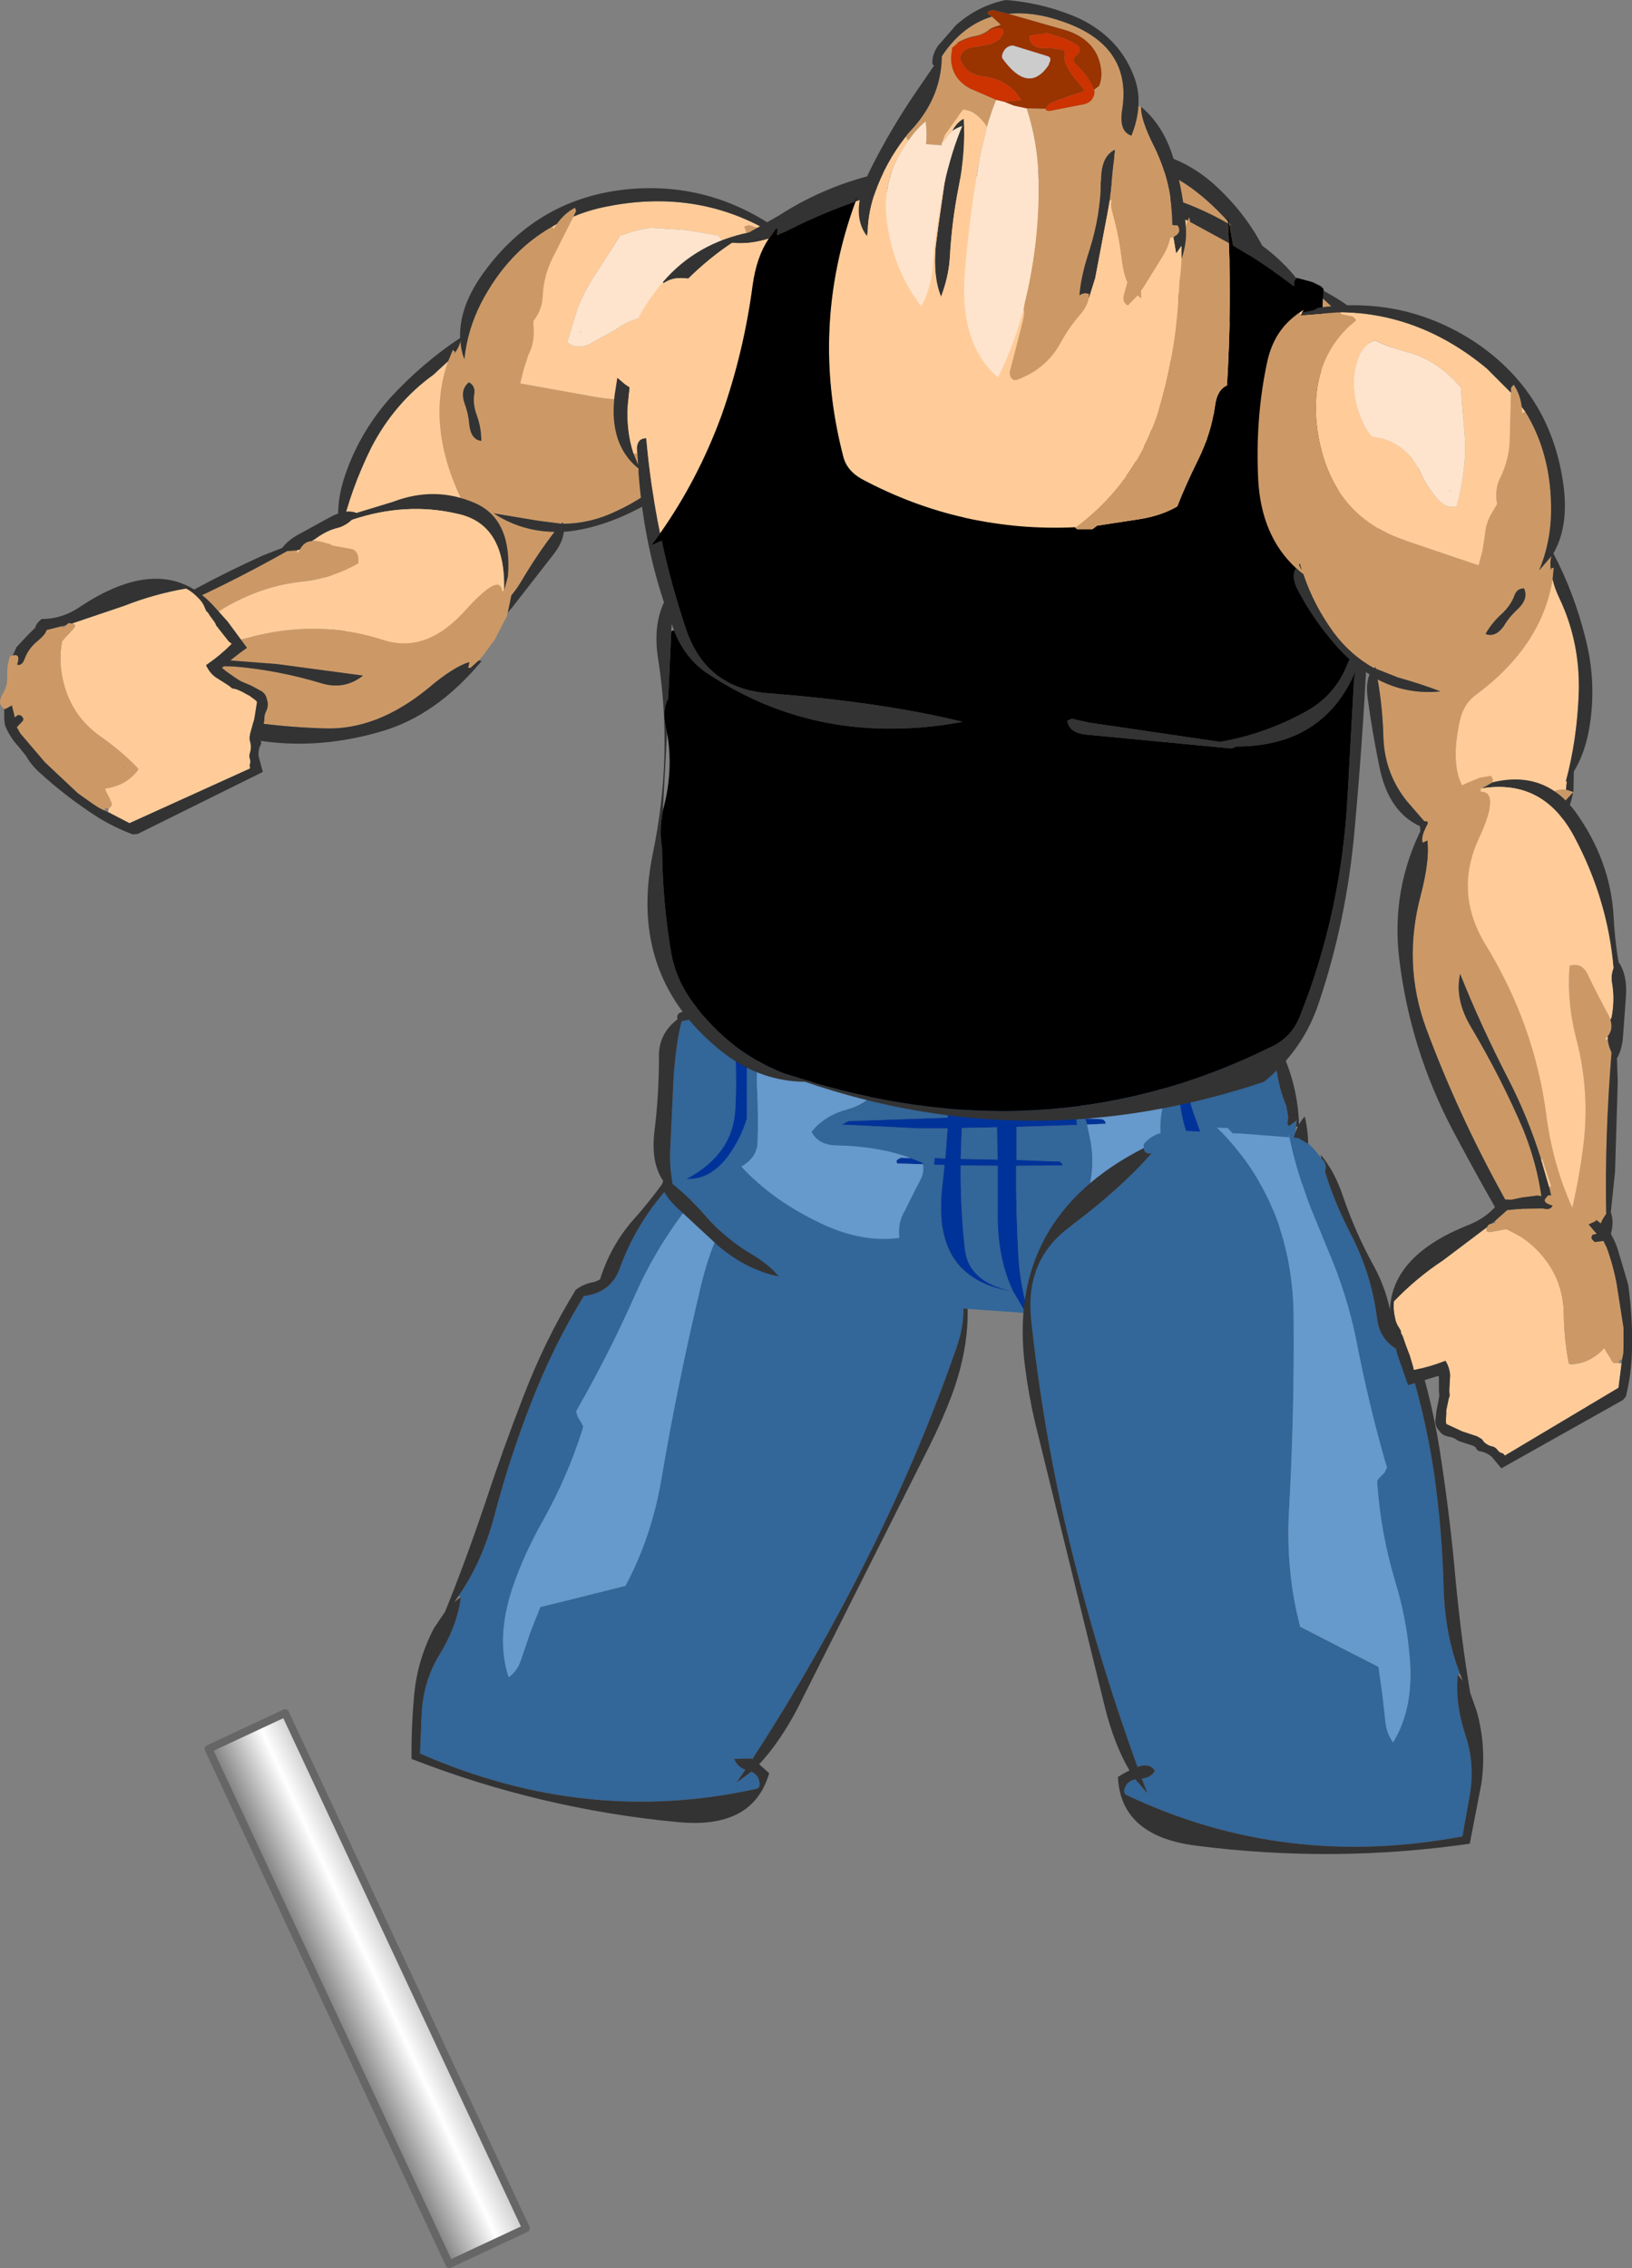 <?xml version="1.0" encoding="UTF-8" standalone="no"?>
<svg xmlns:xlink="http://www.w3.org/1999/xlink" height="294.25px" width="211.75px" xmlns="http://www.w3.org/2000/svg">
  <rect width="100%" height="100%" fill="#808080" stroke="none"/>
  <g transform="matrix(1.0, 0.0, 0.0, 1.0, 128.05, -117.4)">
    <path d="M15.95 138.65 L20.7 138.95 Q20.55 139.55 21.15 140.65 L23.35 144.7 Q24.6 146.9 25.25 149.55 L24.95 149.85 Q21.95 151.95 20.9 155.0 20.5 156.15 20.6 157.2 21.95 157.85 23.15 158.75 L22.8 157.9 21.7 154.9 Q21.95 153.8 23.0 153.25 L23.6 152.8 Q24.4 153.3 25.15 152.25 L25.5 151.85 27.7 151.75 27.7 151.8 25.65 152.1 25.35 152.25 26.55 153.25 Q25.7 154.15 25.25 155.35 L24.5 155.35 24.1 155.5 Q23.2 155.8 22.95 156.5 L22.85 156.85 22.9 157.1 23.95 157.1 24.5 156.85 24.75 156.85 24.15 159.65 25.1 160.6 Q28.75 158.95 31.35 159.0 32.8 160.2 34.0 159.65 35.7 160.5 36.7 162.6 L37.2 163.9 Q38.1 166.75 36.7 169.55 L35.2 172.45 31.9 177.8 31.35 172.5 30.95 172.2 Q28.9 171.0 27.1 169.6 L26.95 169.1 Q25.65 167.35 25.0 165.25 L24.6 164.9 22.75 163.0 Q22.3 162.9 22.3 163.1 22.25 165.1 21.1 165.75 L21.1 165.35 Q21.0 164.15 19.75 163.5 17.65 162.85 17.85 164.75 L17.8 165.05 Q16.8 164.0 15.85 164.85 L16.25 165.6 Q17.1 166.9 16.85 168.55 L10.0 167.85 8.75 168.1 Q12.4 166.45 16.6 166.75 L16.6 166.55 10.5 165.85 Q1.8 166.7 0.6 174.75 -0.45 181.85 -2.35 188.65 L-2.85 186.2 Q-3.25 182.65 -4.3 179.3 L-3.95 179.2 Q-4.0 178.25 -4.5 177.5 -3.8 176.1 -3.55 173.7 L-3.5 173.2 Q-4.45 170.7 -3.0 166.0 L-2.3 163.7 -2.05 162.8 -1.55 161.0 Q-0.4 155.3 -0.65 151.15 L0.1 150.2 2.9 151.2 Q2.3 152.6 2.2 154.15 L1.95 154.35 1.85 154.6 2.2 154.75 2.35 156.85 Q3.5 156.15 4.85 155.75 L4.85 154.9 8.35 154.75 8.65 154.95 9.5 155.35 9.9 156.1 11.05 156.05 11.1 155.75 11.05 155.45 Q9.1 152.45 4.9 153.1 L5.0 152.35 5.65 151.8 12.1 151.5 12.0 151.25 Q10.5 150.1 8.85 149.4 9.55 147.6 10.7 146.1 13.25 142.7 16.4 140.05 16.75 139.3 16.05 138.7 L15.95 138.65 M22.6 139.6 L22.95 139.7 22.8 139.85 22.6 139.6 M1.35 194.7 L0.45 193.65 1.4 193.25 Q1.3 193.95 1.35 194.7 M1.6 193.2 Q13.25 188.75 23.0 195.35 L23.0 195.1 Q17.2 188.15 7.5 189.85 3.55 190.95 0.1 193.25 L-1.85 190.1 Q0.55 184.7 1.35 178.4 1.2 180.75 0.65 183.0 L-0.25 186.7 -0.65 188.6 1.05 188.7 1.1 188.85 1.3 189.25 1.3 189.6 Q1.05 190.75 2.0 190.85 L2.5 190.75 Q2.2 183.7 3.9 177.0 4.7 173.8 7.1 171.25 L8.9 170.15 9.1 169.85 16.7 169.15 17.05 168.9 17.1 169.0 18.1 170.5 18.65 170.35 Q19.35 169.9 19.1 169.0 20.65 169.55 24.05 171.8 29.0 175.15 29.05 180.75 29.05 186.75 30.55 190.7 L30.35 193.25 Q30.45 193.95 30.9 194.1 L30.75 195.35 30.7 195.45 30.6 196.0 30.5 196.1 Q27.5 197.05 25.0 199.1 22.85 198.55 21.3 199.45 L20.95 199.45 17.25 199.25 5.6 197.65 5.65 197.0 Q4.2 196.15 2.95 194.9 L1.6 193.2 M13.4 139.25 L12.5 139.95 Q7.85 143.55 4.7 148.15 L2.2 147.85 5.5 144.45 Q9.45 140.55 13.4 139.25 M26.2 150.45 L26.5 149.65 Q26.4 147.95 25.45 146.35 24.5 144.85 24.0 143.2 25.5 145.3 26.3 147.8 L27.25 150.6 26.2 150.45 M30.2 197.9 Q28.8 202.55 25.45 201.5 L25.0 201.35 24.2 200.95 25.0 200.6 25.3 200.45 Q25.95 199.65 27.0 199.6 L27.45 199.2 27.6 198.85 28.5 198.6 30.2 197.9 M27.1 172.6 L26.95 172.0 Q26.1 170.85 26.0 170.35 27.7 171.5 28.25 173.25 L28.95 175.55 27.0 173.2 27.1 172.6 M39.1 172.2 Q38.65 174.6 38.5 177.05 38.25 180.25 36.1 182.5 L34.85 183.6 Q35.9 178.0 37.25 172.45 L37.4 171.95 39.1 172.1 39.1 172.2 M20.6 163.0 L19.65 161.55 Q18.55 159.9 17.25 158.5 L15.5 158.35 Q14.65 158.85 14.0 159.85 13.35 160.85 13.0 162.0 12.4 162.35 11.95 162.85 L11.85 163.1 20.0 163.3 20.6 163.0 M17.1 160.25 Q17.55 161.1 18.35 161.75 15.75 164.15 14.6 161.75 L14.65 161.4 Q14.8 160.45 15.5 159.85 16.6 159.25 17.1 160.25 M5.6 170.35 L5.75 170.3 Q5.8 171.9 4.6 171.85 L4.7 171.5 Q4.9 170.75 5.6 170.35 M7.6 176.6 L7.65 176.95 7.6 176.95 7.6 176.6 M6.35 176.35 L6.35 176.75 4.95 177.9 4.85 178.1 26.0 179.75 26.05 179.35 26.0 177.9 25.85 177.5 Q24.05 175.35 21.9 173.45 L21.25 173.0 7.5 172.85 Q6.9 172.95 6.6 173.7 6.15 174.95 6.35 176.35 M23.1 170.1 L23.1 169.35 23.1 167.85 23.3 168.1 Q23.6 168.8 24.35 169.35 L24.35 169.75 24.5 170.85 24.9 171.2 25.55 171.9 23.1 170.1 M21.1 167.35 L21.1 167.3 Q22.25 167.15 21.85 168.6 L21.85 168.8 Q20.8 168.85 21.1 167.35 M15.5 197.8 L15.65 197.8 15.6 197.75 15.5 197.8 M3.75 149.55 L3.5 149.35 Q2.9 149.0 4.0 149.2 L3.85 149.4 3.75 149.55 M1.4 148.7 L1.4 148.75 1.35 149.1 0.95 149.25 1.4 148.7 M-5.9 169.05 Q-5.8 167.9 -4.95 167.3 L-4.5 167.1 -4.2 167.05 -4.5 168.6 -5.6 175.55 Q-6.25 174.0 -6.1 172.35 L-5.9 169.05 M3.8 171.25 L4.5 170.65 Q3.0 172.3 2.3 174.7 L1.55 176.35 1.55 175.85 Q1.75 173.0 3.8 171.25 M2.75 186.35 L2.75 186.2 2.65 186.45 2.75 186.35" fill="#ffcc99" fill-rule="evenodd" stroke="none"/>
    <path d="M31.9 177.8 L35.2 172.45 34.05 180.2 32.2 191.6 32.25 189.75 Q32.4 183.7 31.9 177.8 M36.7 162.6 Q35.7 160.5 34.0 159.65 L34.1 159.6 33.95 159.3 Q30.45 155.35 25.25 155.35 25.7 154.15 26.55 153.25 27.6 153.85 29.1 154.15 L35.85 155.1 38.05 159.15 Q37.15 160.65 36.7 162.6 M31.35 159.0 Q28.75 158.95 25.1 160.6 L24.15 159.65 24.75 156.85 28.1 156.75 31.35 159.0 M27.7 151.8 L27.7 151.75 27.85 151.75 27.7 151.8 M22.95 139.7 L23.35 139.45 24.05 140.25 Q27.4 142.0 30.75 145.55 33.1 148.05 34.35 151.45 L35.25 153.7 33.25 153.25 34.5 152.5 34.5 152.25 33.95 152.0 27.25 150.6 26.3 147.8 Q25.5 145.3 24.0 143.2 L23.7 142.1 22.8 139.85 22.95 139.7 M30.9 194.1 L31.8 194.0 31.65 194.65 30.75 195.35 30.9 194.1 M15.5 197.8 L15.6 197.75 15.65 197.8 15.5 197.8" fill="#cc9966" fill-rule="evenodd" stroke="none"/>
    <path d="M20.7 138.95 L15.95 138.65 Q15.55 138.2 16.0 137.75 16.6 137.1 15.45 136.95 L13.4 139.25 Q9.45 140.55 5.5 144.45 L2.2 147.85 2.0 147.85 1.65 148.0 1.55 148.15 1.4 148.7 0.95 149.25 0.5 149.4 -0.05 149.8 -0.15 150.1 0.1 150.2 -0.65 151.15 Q-0.4 155.3 -1.55 161.0 L-2.05 162.8 -2.25 162.85 -2.6 162.9 -2.95 163.05 -2.3 163.7 -3.0 166.0 Q-4.45 170.7 -3.5 173.2 L-3.55 173.7 Q-3.8 176.1 -4.5 177.5 -4.0 178.25 -3.95 179.2 L-4.3 179.3 Q-3.25 182.65 -2.85 186.2 L-2.35 188.65 -2.9 190.5 -2.9 191.15 -2.5 191.5 -1.85 190.1 0.1 193.25 Q3.55 190.95 7.5 189.85 17.2 188.15 23.0 195.1 L23.0 195.35 Q13.25 188.75 1.6 193.2 L1.4 193.25 0.45 193.65 1.35 194.7 1.35 194.85 1.7 195.25 3.05 196.65 3.35 197.1 3.35 197.15 2.8 197.05 3.35 197.2 3.3 197.3 2.35 196.95 Q-2.15 195.8 -3.3 189.5 -4.05 185.55 -5.15 181.75 -5.7 179.95 -5.3 179.0 L-5.6 178.8 -5.95 179.0 -5.9 178.5 -6.8 177.15 Q-8.45 174.0 -7.75 170.2 -7.2 167.3 -5.05 165.55 L-4.7 165.4 -3.95 165.6 -2.75 157.5 Q-2.35 154.3 -1.25 151.95 L-1.2 151.85 -1.25 151.95 Q-1.65 151.15 -1.2 150.4 0.1 147.95 1.7 145.8 4.55 141.9 8.4 139.2 12.15 136.55 16.5 136.6 24.05 136.55 29.35 141.2 34.65 145.95 37.1 152.3 L37.85 154.55 Q36.55 154.05 35.25 153.7 L34.35 151.45 Q33.1 148.05 30.75 145.55 27.4 142.0 24.05 140.25 L23.35 139.45 22.95 139.7 22.6 139.6 21.55 138.15 Q20.75 138.3 20.7 138.95 M4.9 153.1 Q9.1 152.45 11.05 155.45 L11.1 155.75 11.05 156.05 9.9 156.1 9.5 155.35 8.65 154.95 8.35 154.75 4.85 154.9 3.0 154.9 2.2 154.75 1.85 154.6 1.95 154.35 2.2 154.15 3.0 153.65 3.5 153.35 4.9 153.1 M35.2 172.45 L36.7 169.55 Q38.1 166.75 37.2 163.9 L36.7 162.6 Q37.15 160.65 38.05 159.15 L35.85 155.1 38.0 155.25 Q38.35 156.9 38.35 158.65 L38.95 157.9 Q39.05 164.05 37.8 170.25 L39.7 170.85 40.2 171.15 Q40.45 173.15 40.15 175.35 39.65 179.15 38.0 182.2 36.55 184.95 34.6 185.05 L34.25 187.1 33.25 192.65 32.0 194.9 Q32.85 196.4 30.6 197.7 L30.1 198.35 30.3 197.85 30.2 197.9 28.5 198.6 27.6 198.85 27.45 199.2 27.0 199.6 Q25.95 199.65 25.3 200.45 L25.0 200.6 24.2 200.95 Q22.25 201.6 21.45 200.95 13.35 200.65 5.5 198.05 L5.6 197.65 17.25 199.25 20.95 199.45 21.3 199.45 Q22.85 198.55 25.0 199.1 27.5 197.05 30.5 196.1 L30.6 196.0 30.7 195.45 30.75 195.35 31.65 194.65 31.8 194.0 32.0 193.85 32.2 191.6 34.05 180.2 35.2 172.45 M34.0 159.65 Q32.8 160.2 31.35 159.0 L28.1 156.75 24.75 156.85 24.5 156.85 23.95 157.1 22.9 157.1 22.85 156.85 22.95 156.5 Q23.2 155.8 24.1 155.5 L24.5 155.35 25.25 155.35 Q30.45 155.35 33.95 159.3 L34.1 159.6 34.0 159.65 M39.1 172.2 L39.1 172.1 37.4 171.95 37.25 172.45 Q35.9 178.0 34.85 183.6 L36.1 182.5 Q38.25 180.25 38.5 177.05 38.65 174.6 39.1 172.2 M17.1 160.25 Q16.6 159.25 15.5 159.85 14.8 160.45 14.65 161.4 L14.6 161.75 Q15.75 164.15 18.35 161.75 17.55 161.1 17.1 160.25 M20.6 163.0 L20.0 163.3 11.85 163.1 11.95 162.85 Q12.4 162.35 13.0 162.0 13.35 160.85 14.0 159.85 14.65 158.85 15.5 158.35 L17.25 158.5 Q18.55 159.9 19.65 161.55 L20.6 163.0 M7.6 176.6 L7.6 176.95 7.65 176.95 Q15.55 175.7 22.65 178.2 L23.1 178.6 Q24.9 179.35 24.75 178.25 23.0 175.8 20.2 175.35 14.15 174.3 8.0 174.35 7.4 175.15 7.6 176.25 L7.6 176.6 M6.35 176.35 Q6.15 174.95 6.6 173.7 6.9 172.95 7.5 172.85 L21.25 173.0 21.9 173.45 Q24.05 175.35 25.85 177.5 L26.0 177.9 26.05 179.35 26.0 179.75 4.85 178.1 4.95 177.9 6.35 176.75 6.35 176.35 M-5.9 169.05 L-6.1 172.35 Q-6.25 174.0 -5.6 175.55 L-4.5 168.6 -4.2 167.05 -4.5 167.1 -4.95 167.3 Q-5.8 167.9 -5.9 169.05" fill="#333333" fill-rule="evenodd" stroke="none"/>
    <path d="M8.85 149.4 Q10.5 150.1 12.0 151.25 L12.1 151.5 5.65 151.8 2.9 151.2 0.1 150.2 -0.15 150.1 -0.05 149.8 0.5 149.4 0.95 149.25 1.35 149.1 1.4 148.75 1.4 148.7 1.55 148.15 1.65 148.0 2.0 147.85 2.2 147.85 4.7 148.15 Q6.9 148.5 8.85 149.4 M-2.05 162.8 L-2.3 163.7 -2.95 163.05 -2.6 162.9 -2.25 162.85 -2.05 162.8 M-2.35 188.65 Q-0.45 181.85 0.6 174.75 1.8 166.7 10.5 165.85 L16.6 166.55 16.6 166.75 Q12.4 166.45 8.75 168.1 L10.0 167.85 16.85 168.55 Q17.1 166.9 16.25 165.6 L15.85 164.85 Q16.8 164.0 17.8 165.05 L17.85 164.75 Q17.65 162.85 19.75 163.5 21.0 164.15 21.1 165.35 L21.1 165.75 Q22.25 165.1 22.3 163.1 22.3 162.9 22.75 163.0 L24.6 164.9 25.0 165.25 Q25.65 167.35 26.95 169.1 L27.1 169.6 Q28.9 171.0 30.95 172.2 L31.35 172.5 31.9 177.8 Q32.4 183.7 32.25 189.75 L32.2 191.6 32.0 193.85 31.8 194.0 30.9 194.1 Q30.45 193.95 30.35 193.25 L30.55 190.7 Q29.05 186.75 29.05 180.75 29.0 175.15 24.05 171.8 20.65 169.55 19.1 169.0 19.35 169.9 18.65 170.35 L18.1 170.5 17.1 169.0 17.05 168.9 16.7 169.15 9.1 169.85 8.9 170.15 7.1 171.25 Q4.7 173.8 3.9 177.0 2.2 183.7 2.5 190.75 L2.0 190.85 Q1.05 190.75 1.3 189.6 L1.3 189.25 1.1 188.85 1.05 188.7 -0.65 188.6 -0.25 186.7 0.65 183.0 Q1.2 180.75 1.35 178.4 0.55 184.7 -1.85 190.1 L-2.5 191.5 -2.9 191.15 -2.9 190.5 -2.35 188.65 M26.55 153.25 L25.35 152.25 25.65 152.1 27.7 151.8 27.85 151.75 27.7 151.75 25.5 151.85 25.15 152.25 Q24.4 153.3 23.6 152.8 L23.35 152.6 23.8 151.95 25.2 150.6 25.45 150.45 25.5 150.35 26.2 150.45 27.25 150.6 33.95 152.0 34.5 152.25 34.5 152.5 33.25 153.25 35.25 153.7 Q36.55 154.05 37.85 154.55 L39.05 155.05 39.0 155.25 38.0 155.25 35.85 155.1 29.1 154.15 Q27.6 153.85 26.55 153.25 M3.3 197.3 L3.35 197.2 3.35 197.15 3.35 197.1 3.05 196.65 1.7 195.25 1.35 194.85 1.35 194.7 Q1.3 193.95 1.4 193.25 L1.6 193.2 2.95 194.9 Q4.2 196.15 5.65 197.0 L5.6 197.65 5.5 198.05 4.85 199.65 3.8 199.25 Q3.1 198.85 3.15 198.2 L3.2 197.85 3.3 197.45 3.3 197.3 M25.45 201.5 L25.1 201.65 25.0 201.35 25.45 201.5 M27.1 172.6 L27.0 173.2 28.95 175.55 28.25 173.25 Q27.7 171.5 26.0 170.35 26.1 170.85 26.95 172.0 L27.1 172.6 M5.6 170.35 Q4.9 170.75 4.7 171.5 L4.6 171.85 Q5.8 171.9 5.75 170.3 L5.6 170.35 M21.1 167.35 Q20.8 168.85 21.85 168.8 L21.85 168.6 Q22.25 167.15 21.1 167.3 L21.1 167.35 M23.1 170.1 L25.55 171.9 24.9 171.2 24.5 170.85 24.35 169.75 24.35 169.35 Q23.6 168.8 23.3 168.1 L23.1 167.85 23.1 169.35 23.1 170.1 M4.0 149.2 Q2.9 149.0 3.5 149.35 L3.75 149.55 5.05 149.5 4.85 149.35 4.0 149.2 M3.8 171.25 Q1.75 173.0 1.55 175.85 L1.55 176.35 2.3 174.7 Q3.0 172.3 4.5 170.65 L3.8 171.25 M2.75 186.35 L2.65 186.45 2.75 186.2 2.75 186.35" fill="#996600" fill-rule="evenodd" stroke="none"/>
    <path d="M7.65 176.95 L7.6 176.6 7.6 176.25 Q7.4 175.15 8.0 174.35 14.15 174.3 20.2 175.35 23.0 175.8 24.75 178.25 24.9 179.35 23.1 178.6 L22.65 178.2 Q15.55 175.7 7.65 176.95" fill="#ffffff" fill-rule="evenodd" stroke="none"/>
    <path d="M15.95 138.65 L16.05 138.7 Q16.75 139.3 16.4 140.05 13.25 142.7 10.7 146.1 9.55 147.6 8.85 149.4 6.9 148.5 4.7 148.15 7.85 143.55 12.5 139.95 L13.4 139.25 15.45 136.95 Q16.6 137.1 16.0 137.75 15.55 138.2 15.95 138.65 M5.65 151.8 L5.0 152.35 4.9 153.1 3.5 153.35 3.0 153.65 2.2 154.15 Q2.3 152.6 2.9 151.2 L5.65 151.8 M4.85 154.9 L4.85 155.75 Q3.5 156.15 2.35 156.85 L2.2 154.75 3.0 154.9 4.85 154.9 M23.6 152.8 L23.0 153.25 Q21.95 153.8 21.7 154.9 L22.8 157.9 23.15 158.75 Q21.95 157.85 20.6 157.2 20.5 156.15 20.9 155.0 21.95 151.95 24.95 149.85 L25.25 149.55 Q24.6 146.9 23.35 144.7 L21.15 140.65 Q20.55 139.55 20.7 138.95 20.75 138.3 21.55 138.15 L22.6 139.6 22.8 139.85 23.7 142.1 24.0 143.2 Q24.5 144.85 25.45 146.35 26.4 147.95 26.5 149.65 L26.2 150.45 25.5 150.35 25.45 150.45 25.2 150.6 23.8 151.95 23.35 152.6 23.6 152.8 M3.75 149.55 L3.85 149.4 4.0 149.2 4.85 149.35 5.05 149.5 3.75 149.55" fill="#fee4cd" fill-rule="evenodd" stroke="none"/>
    <path d="M-13.2 267.25 Q-13.5 268.05 -14.35 267.65 -11.45 273.1 -6.05 279.45 -1.4 284.95 -3.95 292.25 -8.45 305.2 -14.65 317.8 -21.75 332.25 -30.45 345.65 L-30.55 345.55 -32.8 345.6 Q-32.4 346.6 -31.35 347.0 L-32.5 348.7 -30.55 347.25 Q-29.55 347.75 -29.5 348.8 -29.45 349.4 -30.0 349.5 -52.0 354.35 -73.55 344.9 L-73.35 340.05 Q-73.2 335.7 -71.1 332.2 -68.7 328.3 -68.25 324.6 L-68.55 324.45 Q-65.45 320.0 -63.85 313.85 -61.95 306.65 -59.25 299.7 -56.3 292.05 -52.3 285.55 -48.7 285.1 -47.6 281.85 -45.6 276.4 -41.8 272.0 -38.8 268.45 -36.8 265.05 L-36.75 265.1 -36.75 264.9 -36.75 264.7 Q-36.8 264.0 -36.2 263.6 L-35.95 263.4 -35.35 262.95 -34.55 262.3 -33.95 261.95 -33.0 261.65 -32.45 261.45 -31.35 261.6 Q-33.15 265.55 -36.0 269.9 L-39.5 274.9 Q-43.15 279.8 -45.55 285.2 -49.1 293.2 -53.3 300.5 L-53.1 301.2 -52.55 302.1 -52.4 302.45 -52.45 302.8 Q-54.4 308.95 -57.55 314.6 -60.0 318.9 -61.5 323.25 -63.75 329.9 -62.05 335.0 -60.9 334.2 -60.4 332.6 L-59.25 329.2 -57.95 325.9 -54.7 325.1 -46.9 323.15 Q-43.4 316.6 -42.15 308.8 -40.05 296.5 -37.1 284.2 -33.8 270.3 -22.65 263.05 L-17.55 263.95 Q-14.15 264.55 -13.1 266.75 L-13.2 267.25" fill="#336699" fill-rule="evenodd" stroke="none"/>
    <path d="M-68.25 324.6 Q-68.7 328.3 -71.1 332.2 -73.2 335.7 -73.35 340.05 L-73.55 344.9 Q-52.0 354.35 -30.0 349.5 -29.45 349.4 -29.5 348.8 -29.55 347.75 -30.55 347.25 L-32.5 348.7 -31.35 347.0 Q-32.4 346.6 -32.8 345.6 L-30.55 345.55 -30.45 345.65 Q-21.75 332.25 -14.65 317.8 -8.45 305.2 -3.95 292.25 -1.4 284.95 -6.05 279.45 -11.45 273.1 -14.35 267.65 -13.5 268.05 -13.2 267.25 2.2 280.1 -4.55 298.4 -5.8 301.7 -7.4 304.9 L-24.55 339.0 Q-26.85 343.4 -29.55 346.3 L-28.25 347.45 Q-30.35 354.75 -40.1 353.8 -58.0 352.1 -74.65 345.6 -74.7 341.65 -74.35 337.75 -74.0 332.95 -71.75 328.65 L-70.3 326.5 Q-67.7 320.1 -65.15 312.55 -62.85 305.55 -60.15 298.6 -57.3 291.15 -53.35 284.75 -52.35 283.95 -50.85 283.7 L-50.2 283.4 Q-48.8 278.9 -45.7 275.45 -42.45 271.8 -39.85 267.6 -38.05 264.65 -35.7 262.9 L-35.95 263.4 -36.2 263.6 Q-36.8 264.0 -36.75 264.7 L-36.75 264.9 -36.8 265.05 Q-38.8 268.45 -41.8 272.0 -45.6 276.4 -47.6 281.85 -48.7 285.1 -52.3 285.55 -56.3 292.05 -59.25 299.7 -61.95 306.65 -63.85 313.85 -65.45 320.0 -68.55 324.45 L-69.1 325.25 -68.25 324.6" fill="#333333" fill-rule="evenodd" stroke="none"/>
    <path d="M-22.65 263.05 Q-33.8 270.3 -37.1 284.2 -40.05 296.5 -42.15 308.8 -43.4 316.6 -46.9 323.15 L-54.7 325.1 -57.95 325.9 -59.25 329.2 -60.4 332.6 Q-60.9 334.2 -62.05 335.0 -63.75 329.9 -61.5 323.25 -60.0 318.9 -57.55 314.6 -54.4 308.95 -52.45 302.8 L-52.4 302.45 -52.55 302.1 -53.1 301.2 -53.3 300.5 Q-49.1 293.2 -45.55 285.2 -43.15 279.8 -39.5 274.9 L-36.0 269.9 Q-33.15 265.55 -31.35 261.6 L-31.15 261.15 -31.3 261.6 -24.9 262.6 -24.0 262.85 -23.2 262.25 Q-22.4 261.75 -21.85 262.55 -22.25 262.75 -22.65 263.05" fill="#6699cc" fill-rule="evenodd" stroke="none"/>
    <path d="M26.05 247.95 L26.25 247.8 26.65 247.6 29.5 247.95 33.45 248.55 33.85 249.0 33.65 249.15 33.2 249.2 32.9 249.25 33.85 249.6 34.15 249.95 Q37.1 252.55 37.55 256.0 37.9 258.65 38.85 260.9 L39.1 262.35 39.05 262.75 Q38.9 263.3 39.2 263.5 L40.2 262.75 40.1 263.6 40.0 264.35 Q39.6 265.5 39.5 267.05 L39.4 268.0 38.3 272.35 Q37.45 274.55 35.95 276.5 32.7 280.85 30.25 285.45 L26.4 286.1 26.35 285.85 Q22.9 286.7 19.4 286.8 L19.4 287.05 5.4 287.75 Q4.35 284.3 4.1 280.6 3.75 274.6 3.8 268.65 L9.7 268.6 9.85 268.5 9.5 268.1 3.85 267.9 3.85 266.0 3.85 263.6 11.7 263.35 11.6 262.45 3.8 262.2 Q3.55 256.8 2.35 251.75 0.7 254.6 1.1 259.3 L1.25 262.15 -1.55 262.1 -3.15 262.25 Q-3.0 256.1 -3.65 250.25 -5.45 251.95 -5.2 255.25 -5.0 258.8 -5.1 262.4 L-17.95 262.85 -18.85 263.3 -8.75 263.8 -6.95 263.8 -5.1 263.8 -5.4 267.7 -6.8 267.65 -6.85 268.5 -5.5 268.55 -5.75 270.9 Q-7.35 283.4 3.4 284.95 -2.35 283.8 -2.85 279.5 -3.45 274.15 -3.4 268.6 L1.4 268.65 1.4 274.25 Q1.25 280.45 3.4 284.95 L5.05 287.75 -12.55 286.5 Q-21.0 285.35 -27.75 282.2 -28.95 281.05 -30.65 280.05 -34.0 278.05 -36.5 275.15 -38.55 272.8 -40.8 271.0 -41.15 269.0 -41.1 266.85 L-40.65 257.15 Q-40.3 252.45 -39.6 249.9 -22.6 246.55 1.75 247.75 13.95 248.35 26.2 248.3 L26.05 247.95 M33.7 282.1 L33.35 283.1 33.4 283.05 33.1 283.55 33.05 283.75 Q32.5 284.9 31.7 285.0 L31.15 285.2 Q31.8 283.95 32.95 282.85 L33.7 282.1 M-9.9 267.65 Q-14.1 266.1 -19.55 266.0 -21.85 265.95 -22.75 264.25 -21.1 262.15 -18.2 261.35 -15.85 260.75 -14.45 259.0 -14.2 258.4 -14.55 257.75 L-15.1 256.4 -15.35 254.85 Q-20.0 251.2 -25.55 254.75 -26.45 254.55 -26.8 253.8 -27.35 252.55 -28.75 252.55 L-29.05 252.6 Q-30.05 255.5 -29.8 259.0 -29.65 262.35 -29.75 265.75 -29.9 267.65 -31.85 268.75 -27.7 273.3 -21.05 276.35 -15.95 278.65 -11.35 278.0 -11.6 276.0 -10.6 274.4 L-8.5 270.2 Q-8.15 269.4 -8.3 268.45 L-8.35 268.25 -9.9 267.65 M-28.55 251.1 L-29.05 251.3 -28.6 251.2 -28.55 251.1 M-30.95 252.35 L-30.75 252.2 -31.25 249.25 Q-32.95 250.05 -32.75 252.4 -32.4 256.9 -32.65 261.4 -32.95 267.15 -38.95 270.35 -35.9 270.45 -33.65 267.5 -31.95 265.2 -31.15 262.55 L-31.15 259.85 -31.15 255.75 -31.1 253.1 -30.95 252.35 M13.0 263.3 L13.5 265.7 Q14.45 271.8 10.5 277.1 8.35 279.9 8.8 283.6 16.05 287.25 25.45 284.5 L26.65 281.5 27.55 279.25 28.7 276.25 28.9 275.5 Q25.45 272.45 23.65 268.7 21.95 265.15 22.75 261.25 23.25 258.95 22.6 256.75 16.15 254.6 8.8 255.05 L8.8 255.1 Q11.5 258.6 12.75 262.5 L13.0 263.3 M-3.3 264.85 L-3.25 263.75 1.3 263.65 1.4 267.85 -3.4 267.75 -3.3 264.85 M36.9 270.5 L37.6 270.35 Q37.8 269.15 36.4 268.6 L28.0 265.1 26.8 261.75 Q25.75 258.95 26.15 255.75 26.55 252.55 25.75 249.75 24.0 250.75 24.35 253.25 L24.85 258.4 24.95 259.6 Q25.2 262.85 26.5 266.0 L30.95 268.5 Q34.55 270.6 36.75 270.55 L36.85 270.8 36.9 270.5" fill="#336699" fill-rule="evenodd" stroke="none"/>
    <path d="M-27.75 282.2 L-27.0 283.0 Q-31.2 282.15 -34.9 279.0 L-40.35 273.95 Q-42.55 271.75 -42.0 270.6 -43.6 268.3 -43.15 264.3 -42.55 259.5 -42.55 254.6 -42.65 251.55 -40.15 249.65 L-40.15 249.6 Q-40.35 248.8 -39.35 248.65 L-38.45 248.5 -35.85 248.0 -27.95 246.9 -24.95 246.6 Q-11.6 245.7 1.75 246.05 14.05 246.35 26.05 247.95 L26.2 248.3 Q13.95 248.35 1.75 247.75 -22.6 246.55 -39.6 249.9 -40.3 252.45 -40.65 257.15 L-41.1 266.85 Q-41.15 269.0 -40.8 271.0 -38.55 272.8 -36.5 275.15 -34.0 278.05 -30.65 280.05 -28.95 281.05 -27.75 282.2 M33.65 249.15 L33.75 249.15 Q36.1 249.9 37.4 252.15 40.3 257.35 40.5 263.3 40.8 262.7 41.25 262.25 42.6 268.15 39.8 273.6 37.4 278.35 33.7 282.1 L32.95 282.85 Q31.8 283.95 31.15 285.2 30.25 286.85 30.1 288.85 28.5 290.0 26.45 290.1 L25.85 290.0 Q25.85 288.85 27.2 288.65 L28.85 288.1 30.25 285.45 Q32.7 280.85 35.95 276.5 37.45 274.55 38.3 272.35 L39.4 268.0 39.5 267.05 Q39.6 265.5 40.0 264.35 L40.35 263.55 40.1 263.6 40.2 262.75 39.2 263.5 Q38.9 263.3 39.05 262.75 L39.1 262.35 38.85 260.9 Q37.9 258.65 37.55 256.0 37.1 252.55 34.15 249.95 L33.85 249.6 32.9 249.25 33.2 249.2 33.65 249.15" fill="#333333" fill-rule="evenodd" stroke="none"/>
    <path d="M5.4 287.75 L5.65 288.5 5.05 287.75 3.4 284.95 Q1.25 280.45 1.4 274.25 L1.4 268.65 -3.4 268.6 Q-3.45 274.15 -2.85 279.5 -2.35 283.8 3.4 284.95 -7.35 283.4 -5.75 270.9 L-5.5 268.55 -6.85 268.5 -6.8 267.65 -5.4 267.7 -5.1 263.8 -6.95 263.8 -8.75 263.8 -18.85 263.3 -17.95 262.85 -5.1 262.4 Q-5.0 258.8 -5.2 255.25 -5.45 251.95 -3.65 250.25 -3.0 256.1 -3.15 262.25 L-1.55 262.1 1.25 262.15 1.1 259.3 Q0.7 254.6 2.35 251.75 3.55 256.8 3.8 262.2 L11.6 262.45 11.7 263.35 3.85 263.6 3.85 266.0 3.85 267.9 9.5 268.1 9.85 268.5 9.7 268.6 3.8 268.65 Q3.75 274.6 4.1 280.6 4.35 284.3 5.4 287.75 M-8.3 268.45 L-11.65 268.35 -11.75 268.0 -11.55 267.8 -11.15 267.6 -9.9 267.65 -8.35 268.25 -8.3 268.45 M-30.95 252.35 L-31.1 253.1 -31.15 255.75 -31.15 259.85 -31.15 262.55 Q-31.95 265.2 -33.65 267.5 -35.9 270.45 -38.95 270.35 -32.95 267.15 -32.65 261.4 -32.4 256.9 -32.75 252.4 -32.95 250.05 -31.25 249.25 L-30.75 252.2 -30.95 252.35 M12.75 262.5 L14.9 262.6 Q15.15 262.6 15.4 263.0 L15.4 263.2 13.0 263.3 12.75 262.5 M-3.3 264.85 L-3.4 267.75 1.4 267.85 1.3 263.65 -3.25 263.75 -3.3 264.85 M36.75 270.55 Q34.55 270.6 30.95 268.5 L26.5 266.0 Q25.2 262.85 24.95 259.6 L24.85 258.4 24.35 253.25 Q24.0 250.75 25.75 249.75 26.55 252.55 26.15 255.75 25.75 258.95 26.8 261.75 L28.0 265.1 36.4 268.6 Q37.8 269.15 37.6 270.35 L36.9 270.5 36.75 270.55" fill="#003399" fill-rule="evenodd" stroke="none"/>
    <path d="M26.4 286.1 L19.4 287.05 19.4 286.8 Q22.9 286.7 26.35 285.85 L26.4 286.1 M-8.3 268.45 Q-8.15 269.4 -8.5 270.2 L-10.6 274.4 Q-11.6 276.0 -11.35 278.0 -15.95 278.65 -21.05 276.35 -27.7 273.3 -31.85 268.75 -29.9 267.65 -29.75 265.75 -29.65 262.35 -29.8 259.0 -30.05 255.5 -29.05 252.6 L-28.75 252.55 Q-27.35 252.55 -26.8 253.8 -26.45 254.55 -25.55 254.75 -20.0 251.2 -15.35 254.85 L-15.1 256.4 -14.55 257.75 Q-14.2 258.4 -14.45 259.0 -15.85 260.75 -18.2 261.35 -21.1 262.15 -22.75 264.25 -21.85 265.95 -19.55 266.0 -14.1 266.1 -9.9 267.65 L-11.15 267.6 -11.55 267.8 -11.75 268.0 -11.65 268.35 -8.3 268.45 M-28.55 251.1 L-28.6 251.2 -29.05 251.3 -28.55 251.1 M12.75 262.5 Q11.5 258.6 8.8 255.1 L8.8 255.05 Q16.15 254.6 22.6 256.75 23.25 258.95 22.75 261.25 21.95 265.15 23.65 268.7 25.45 272.45 28.9 275.5 L28.7 276.25 27.55 279.25 26.65 281.5 25.45 284.5 Q16.05 287.25 8.8 283.6 8.35 279.9 10.5 277.1 14.45 271.8 13.5 265.7 L13.0 263.3 15.4 263.2 15.4 263.0 Q15.15 262.6 14.9 262.6 L12.75 262.5" fill="#6699cc" fill-rule="evenodd" stroke="none"/>
    <path d="M-29.25 146.85 L-29.35 147.1 -30.9 146.6 -31.5 146.8 Q-28.35 154.25 -33.95 161.85 -40.55 170.7 -50.8 168.9 L-60.55 167.15 -60.1 165.3 -59.5 163.45 Q-58.8 162.1 -58.8 160.55 L-58.85 159.05 Q-57.75 157.65 -57.65 156.0 -57.55 153.1 -56.2 150.55 L-53.65 145.5 -53.35 144.9 Q-53.25 144.75 -53.45 144.35 -54.8 145.05 -55.8 146.45 L-56.2 147.1 -56.4 146.8 Q-62.15 150.05 -65.6 156.65 -67.4 160.15 -67.8 164.0 -68.25 162.85 -68.3 161.65 -68.5 162.5 -69.15 163.35 L-69.0 163.05 -69.3 162.8 -69.9 164.25 Q-72.8 172.5 -68.2 182.15 -67.4 183.85 -68.0 185.9 -71.15 197.25 -79.45 193.5 -81.65 192.5 -82.4 189.8 -82.9 187.95 -84.35 187.4 L-85.35 187.2 -85.4 187.15 -85.4 187.3 -84.95 188.85 Q-85.45 190.8 -84.9 192.75 -83.9 196.4 -83.15 200.1 L-83.8 199.8 -84.0 200.25 Q-83.35 204.1 -77.05 204.7 L-76.6 204.65 -75.5 204.05 -74.9 203.5 -74.7 203.05 Q-74.35 202.7 -73.7 202.6 -72.5 202.4 -72.0 201.25 L-71.45 200.3 -71.75 200.25 -71.15 200.05 Q-70.9 199.75 -70.45 199.55 L-70.15 199.75 -66.95 198.5 Q-62.75 196.75 -60.4 192.8 -58.4 189.4 -56.1 186.4 -60.4 186.35 -64.0 184.0 L-58.3 184.95 -55.2 185.35 -55.05 185.15 -55.0 185.35 Q-51.5 185.35 -48.15 183.75 -44.2 181.95 -41.1 179.0 L-40.55 178.9 -39.9 178.75 Q-34.0 177.25 -30.15 171.05 -25.95 164.05 -23.85 156.85 -22.9 153.2 -24.2 150.15 L-24.5 149.55 -24.5 149.45 -24.9 149.6 Q-27.0 148.0 -29.25 146.85 M-67.75 169.8 Q-68.4 167.95 -67.2 167.0 -66.4 167.45 -66.5 168.4 -66.75 169.75 -66.2 171.25 -65.6 172.9 -65.6 174.6 -66.9 174.45 -67.15 172.6 -67.25 171.15 -67.75 169.8 M-40.7 178.65 L-40.1 178.05 -40.1 178.2 -40.7 178.65" fill="#cc9966" fill-rule="evenodd" stroke="none"/>
    <path d="M-53.65 145.5 L-56.2 150.55 Q-57.55 153.1 -57.65 156.0 -57.75 157.65 -58.85 159.05 L-58.8 160.55 Q-58.8 162.1 -59.5 163.45 L-60.1 165.3 -60.55 167.15 -50.8 168.9 Q-40.55 170.7 -33.95 161.85 -28.35 154.25 -31.5 146.8 L-30.9 146.6 -29.35 147.1 -29.25 146.85 Q-38.4 142.0 -49.35 144.2 -51.65 144.65 -53.65 145.5 M-24.9 149.6 L-24.5 149.45 -24.9 148.85 -24.85 149.25 -24.9 149.6 M-84.0 200.25 L-83.8 199.8 -83.85 199.8 -84.0 199.95 -84.0 200.25 M-84.35 187.4 Q-82.9 187.95 -82.4 189.8 -81.65 192.5 -79.45 193.5 -71.15 197.25 -68.0 185.9 -67.4 183.85 -68.2 182.15 -72.8 172.5 -69.9 164.25 L-71.8 166.0 Q-76.85 169.65 -79.85 175.4 -82.6 180.95 -83.85 186.55 L-83.9 186.35 -84.25 187.25 -84.35 187.4 M-56.4 146.8 L-56.2 147.1 -55.8 146.45 -56.4 146.8 M-34.85 147.95 Q-33.75 149.2 -34.1 151.05 -34.45 153.5 -36.1 155.6 L-38.3 157.85 Q-39.3 158.65 -40.4 159.1 -40.9 158.85 -41.55 158.75 -45.0 157.85 -48.15 160.15 L-51.65 162.1 Q-53.35 162.75 -54.45 161.8 L-53.1 157.35 Q-52.1 154.9 -50.65 152.75 L-48.8 149.9 -47.6 148.0 Q-45.55 147.2 -43.55 146.95 L-39.0 147.25 -34.85 147.95 M-52.85 160.45 L-52.55 160.5 -52.8 160.4 -52.85 160.45" fill="#ffcc99" fill-rule="evenodd" stroke="none"/>
    <path d="M-29.25 146.85 Q-27.0 148.0 -24.9 149.6 L-24.85 149.25 -26.0 148.25 -26.25 147.95 -26.25 147.8 Q-35.45 140.9 -46.6 141.95 -58.15 143.1 -65.1 152.5 -68.5 157.05 -68.35 161.25 -73.2 164.45 -77.4 169.0 -81.65 173.8 -83.5 179.75 -84.3 182.45 -84.15 184.85 -84.85 185.75 -85.35 187.2 L-84.35 187.4 -84.25 187.25 -83.9 186.35 -83.85 186.55 Q-82.6 180.95 -79.85 175.4 -76.85 169.65 -71.8 166.0 L-69.9 164.25 -69.3 162.8 -69.0 163.05 -69.15 163.35 Q-68.5 162.5 -68.3 161.65 -68.25 162.85 -67.8 164.0 -67.4 160.15 -65.6 156.65 -62.15 150.05 -56.4 146.8 L-55.8 146.45 Q-54.8 145.05 -53.45 144.35 -53.25 144.75 -53.35 144.9 L-53.65 145.5 Q-51.65 144.65 -49.35 144.2 -38.4 142.0 -29.25 146.85 M-24.5 149.55 L-24.2 150.15 -24.1 150.2 -24.25 149.9 -24.45 149.55 -24.5 149.55 M-39.9 178.75 L-40.55 178.9 -41.1 179.0 Q-44.2 181.95 -48.15 183.75 -51.5 185.35 -55.0 185.35 L-55.05 185.15 -55.2 185.35 -58.3 184.95 -64.0 184.0 Q-60.4 186.35 -56.1 186.4 -58.4 189.4 -60.4 192.8 -62.75 196.75 -66.95 198.5 L-70.15 199.75 -70.45 199.55 Q-70.9 199.75 -71.15 200.05 L-71.75 200.25 -71.45 200.3 -72.0 201.25 Q-72.5 202.4 -73.7 202.6 -74.35 202.7 -74.7 203.05 L-74.9 203.5 -74.9 203.85 Q-72.9 204.9 -71.5 202.8 L-70.05 200.7 -69.95 200.55 Q-65.45 200.9 -61.55 196.15 L-56.1 189.15 Q-55.0 187.65 -54.9 186.4 -51.6 186.15 -47.9 184.65 -44.55 183.25 -41.45 181.15 -39.75 179.95 -39.9 178.75 M-83.8 199.8 L-83.15 200.1 Q-83.9 196.4 -84.9 192.75 -85.45 190.8 -84.95 188.85 L-85.4 187.3 -85.9 190.25 Q-86.15 193.8 -85.35 197.55 -85.0 199.45 -84.0 200.25 L-84.0 199.95 -83.85 199.8 -83.8 199.8 M-67.75 169.8 Q-67.25 171.15 -67.15 172.6 -66.9 174.45 -65.6 174.6 -65.6 172.9 -66.2 171.25 -66.75 169.75 -66.5 168.4 -66.4 167.45 -67.2 167.0 -68.4 167.95 -67.75 169.8 M-40.7 178.65 L-40.1 178.2 -40.1 178.05 -40.7 178.65" fill="#333333" fill-rule="evenodd" stroke="none"/>
    <path d="M-34.85 147.95 L-39.0 147.25 -43.55 146.95 Q-45.55 147.2 -47.6 148.0 L-48.8 149.9 -50.65 152.75 Q-52.1 154.9 -53.1 157.35 L-54.45 161.8 Q-53.35 162.75 -51.65 162.1 L-48.15 160.15 Q-45.0 157.85 -41.55 158.75 -40.9 158.85 -40.4 159.1 -39.3 158.65 -38.3 157.85 L-36.1 155.6 Q-34.45 153.5 -34.1 151.05 -33.75 149.2 -34.85 147.95 M-52.85 160.45 L-52.8 160.4 -52.55 160.5 -52.85 160.45" fill="#fee4cd" fill-rule="evenodd" stroke="none"/>
    <path d="M31.3 146.4 L31.4 148.95 26.35 146.2 26.25 145.6 26.05 146.05 Q4.6 135.95 -17.05 143.55 L-16.65 142.5 -17.2 143.6 Q-21.5 145.1 -25.75 147.25 L-27.25 147.95 -27.2 146.9 -28.3 148.35 Q-30.85 149.15 -33.05 148.9 -36.0 150.85 -38.75 153.55 L-39.25 153.5 Q-40.8 153.35 -41.95 154.15 L-42.05 154.0 -42.0 153.95 Q-37.7 148.95 -30.85 147.55 L-27.05 145.4 Q-20.25 141.0 -12.25 139.55 L3.1 138.95 Q11.85 140.0 20.45 142.15 26.25 143.5 31.3 146.4 M31.45 146.5 Q33.8 147.8 35.95 149.45 38.4 151.3 40.15 153.5 L39.85 153.9 39.85 154.55 Q36.2 151.75 31.95 149.25 L31.45 146.5 M43.7 155.15 Q49.25 158.05 53.25 163.35 L54.9 165.85 52.8 165.45 50.9 163.2 Q46.95 159.2 43.6 156.15 L43.7 155.15 M56.9 177.15 L56.8 177.6 Q56.45 179.9 55.75 181.85 L55.7 182.0 55.8 182.0 56.05 181.95 Q56.8 184.0 55.5 185.85 L53.2 189.1 Q52.55 190.0 51.7 190.3 L51.4 192.3 50.4 190.8 Q50.9 186.75 50.85 182.4 50.75 179.85 52.3 179.1 L52.15 186.5 52.1 186.9 52.35 186.65 52.45 186.5 Q53.5 185.4 54.05 184.0 54.05 182.3 54.3 180.6 L55.05 179.8 Q55.6 178.35 56.7 177.3 L56.9 177.15 M51.35 192.45 Q50.3 198.15 48.2 203.6 48.6 202.8 49.3 202.35 48.75 213.6 47.7 225.15 46.65 236.9 43.05 247.55 41.05 253.6 35.95 257.75 5.8 267.85 -23.6 257.75 -29.15 257.7 -33.85 254.25 -46.7 244.45 -43.35 228.15 -40.7 215.4 -42.65 202.95 -43.35 198.65 -41.9 195.55 -44.55 187.55 -45.2 178.75 L-45.2 178.2 Q-49.1 175.05 -48.3 168.65 L-47.95 166.4 -46.95 167.25 -46.35 167.65 -46.6 170.0 Q-46.8 173.35 -45.85 176.25 L-45.25 177.7 -45.35 176.2 -45.4 176.05 Q-45.55 174.25 -44.2 174.25 -43.65 180.5 -42.4 186.6 L-43.55 188.15 -42.2 187.55 Q-40.95 193.35 -39.05 199.0 -36.45 206.75 -28.3 207.35 -13.55 208.5 -3.15 211.05 -21.65 214.45 -36.2 204.8 -39.1 202.9 -40.55 199.3 L-40.6 199.15 -40.9 198.35 -40.95 199.3 -41.35 208.05 Q-42.15 209.45 -41.65 211.85 L-41.5 212.45 -42.05 222.6 Q-42.55 225.3 -42.15 227.4 -42.1 234.25 -41.0 240.85 -40.4 244.4 -38.2 247.4 -33.45 253.85 -26.4 256.65 L-23.5 257.55 -22.7 257.75 -22.9 257.75 Q8.85 267.2 37.1 253.1 39.6 251.9 40.65 249.15 46.0 235.75 46.8 220.65 L47.6 206.1 Q47.65 205.15 47.85 204.4 43.7 214.3 32.2 214.25 L32.15 214.25 32.2 214.35 31.65 214.5 12.85 212.7 Q10.65 212.45 10.45 210.95 10.45 210.85 10.6 210.85 L11.0 210.65 13.25 211.15 30.25 213.65 Q36.15 212.65 41.6 209.6 44.75 207.8 46.35 204.55 49.2 198.4 50.25 191.55 L51.35 192.45 M55.05 176.7 L55.25 176.7 54.95 177.05 55.05 176.7 M-46.1 166.2 L-46.15 166.15 -46.1 166.15 -46.1 166.2" fill="#333333" fill-rule="evenodd" stroke="none"/>
    <path d="M-42.05 154.0 L-41.95 154.15 Q-40.8 153.35 -39.25 153.5 L-38.75 153.55 Q-36.0 150.85 -33.05 148.9 -30.85 149.15 -28.3 148.35 -29.9 150.75 -30.4 154.45 -31.55 163.15 -34.45 171.35 -37.5 179.65 -42.4 186.6 -43.65 180.5 -44.2 174.25 -45.55 174.25 -45.4 176.05 L-45.35 176.2 -45.85 176.25 Q-46.8 173.35 -46.6 170.0 L-46.35 167.65 -46.95 167.25 -47.95 166.4 -48.5 165.75 Q-49.0 165.15 -48.3 164.9 L-47.75 164.85 -47.65 164.95 Q-46.1 158.75 -42.05 154.0 M-17.05 143.55 Q4.6 135.95 26.05 146.05 25.0 148.55 25.0 152.7 24.9 161.1 22.7 169.2 19.95 179.5 11.55 185.8 -3.25 186.5 -16.25 179.55 -18.2 178.45 -18.65 176.6 -23.0 159.8 -17.05 143.55 M52.15 186.5 L52.45 186.5 52.35 186.65 52.15 186.5 M-46.1 166.2 L-46.1 166.15 -46.15 166.15 -46.1 166.2" fill="#ffcc99" fill-rule="evenodd" stroke="none"/>
    <path d="M31.4 148.95 L31.3 146.4 31.25 145.6 31.45 146.5 31.95 149.25 Q36.2 151.75 39.85 154.55 L39.85 153.9 40.15 153.5 40.2 153.45 41.9 153.9 42.35 154.05 43.35 154.55 43.65 154.85 43.7 155.15 43.6 156.15 Q43.3 162.15 43.45 168.1 43.7 176.4 46.55 183.55 48.05 187.35 50.4 190.8 L51.4 192.3 51.7 192.65 51.35 192.45 50.25 191.55 Q49.2 198.4 46.35 204.55 44.75 207.8 41.6 209.6 36.15 212.65 30.25 213.65 L13.25 211.15 11.0 210.65 10.6 210.85 Q10.45 210.85 10.45 210.95 10.65 212.45 12.85 212.7 L31.65 214.5 32.2 214.35 32.15 214.25 32.2 214.25 Q43.7 214.3 47.85 204.4 47.65 205.15 47.6 206.1 L46.8 220.65 Q46.0 235.75 40.65 249.15 39.6 251.9 37.1 253.1 8.85 267.2 -22.9 257.75 L-22.7 257.75 -23.5 257.55 -26.4 256.65 Q-33.45 253.85 -38.2 247.4 -40.4 244.4 -41.0 240.85 -42.1 234.25 -42.15 227.4 -42.55 225.3 -42.05 222.6 L-41.8 221.6 Q-40.7 216.9 -41.5 212.45 L-41.65 211.85 Q-42.15 209.45 -41.35 208.05 L-40.95 199.3 -40.6 199.15 -40.55 199.3 Q-39.1 202.9 -36.2 204.8 -21.65 214.45 -3.15 211.05 -13.55 208.5 -28.3 207.35 -36.45 206.75 -39.05 199.0 -40.95 193.35 -42.2 187.55 L-43.55 188.15 -42.4 186.6 Q-37.5 179.65 -34.45 171.35 -31.55 163.15 -30.4 154.45 -29.9 150.75 -28.3 148.35 L-27.2 146.9 -27.25 147.95 -25.75 147.25 Q-21.5 145.1 -17.2 143.6 L-16.65 142.5 -17.05 143.55 Q-23.0 159.8 -18.65 176.6 -18.2 178.45 -16.25 179.55 -3.25 186.5 11.55 185.8 L11.45 185.85 11.7 186.05 13.7 186.05 14.3 185.6 19.85 184.75 Q22.65 184.3 24.7 183.1 25.7 180.5 27.45 176.95 29.1 173.65 29.6 170.05 29.85 168.0 31.15 167.4 31.75 157.5 31.4 148.95" fill="#000000" fill-rule="evenodd" stroke="none"/>
    <path d="M26.05 146.05 L26.25 145.6 26.35 146.2 31.4 148.95 Q31.75 157.5 31.15 167.4 29.85 168.0 29.6 170.05 29.1 173.65 27.45 176.95 25.7 180.5 24.7 183.1 22.65 184.3 19.85 184.75 L14.3 185.6 13.7 186.05 11.7 186.05 11.45 185.85 11.55 185.8 Q19.95 179.5 22.7 169.2 24.9 161.1 25.0 152.7 25.0 148.55 26.05 146.05 M54.9 165.85 L56.6 166.3 57.0 166.75 56.95 166.95 55.6 167.3 Q57.3 171.15 57.0 175.6 57.7 176.1 56.9 177.15 L56.7 177.3 Q55.6 178.35 55.05 179.8 L54.3 180.6 Q54.05 182.3 54.05 184.0 53.5 185.4 52.45 186.5 L52.15 186.5 52.3 179.1 Q50.75 179.85 50.85 182.4 50.9 186.75 50.4 190.8 48.05 187.35 46.55 183.55 43.7 176.4 43.45 168.1 43.3 162.15 43.6 156.15 46.95 159.2 50.9 163.2 L52.8 165.45 54.9 165.85 M55.05 176.7 L54.95 177.05 55.25 176.7 55.05 176.7" fill="#cc9966" fill-rule="evenodd" stroke="none"/>
    <path d="M-10.5 135.1 L-10.35 134.85 -10.3 134.8 -9.4 133.8 Q-5.9 129.75 -5.85 124.7 -3.25 120.75 0.65 119.55 L1.8 120.6 1.45 120.75 Q0.6 120.95 0.05 121.45 -0.7 121.95 -1.6 122.1 -2.7 122.3 -3.75 122.9 L-3.9 123.1 -4.5 123.6 -4.65 124.75 Q-4.7 127.55 -2.15 128.9 L1.2 130.35 Q0.55 131.95 0.0 133.85 -0.7 132.7 -1.8 132.0 -2.35 131.7 -3.05 131.6 L-3.4 132.0 -3.8 132.6 -4.45 133.5 -5.45 134.9 -5.75 135.7 -5.85 136.05 -5.9 136.25 -7.9 136.1 Q-7.75 134.6 -7.95 133.15 -9.2 134.2 -10.15 135.6 L-10.2 135.55 -10.3 135.55 -10.5 135.1 M2.8 119.2 Q5.9 118.85 9.7 120.15 18.9 123.25 17.55 131.65 17.1 134.45 18.75 135.0 19.55 133.0 19.65 131.2 L20.0 131.25 Q19.95 132.95 21.7 136.4 23.85 140.7 24.0 145.25 L24.05 146.6 24.75 146.65 Q25.3 147.55 24.35 148.05 L24.2 148.2 23.8 148.25 Q23.55 149.5 22.8 150.7 L20.35 154.65 20.0 155.15 20.05 156.15 19.55 155.75 18.3 157.05 Q17.45 156.65 17.8 155.5 L18.2 154.05 Q17.7 152.85 17.5 151.25 17.15 148.15 16.3 145.1 16.0 144.1 16.15 143.4 L15.95 143.35 16.6 136.85 Q14.85 137.6 14.8 140.7 14.75 145.3 13.3 149.85 12.15 153.35 12.0 155.75 12.55 155.3 13.25 155.55 L13.2 156.2 Q12.95 157.3 12.05 158.3 10.7 159.85 9.65 161.75 7.85 165.15 4.15 166.6 L3.9 166.7 3.85 166.7 3.55 166.75 Q2.7 166.35 3.05 165.25 L3.8 162.35 4.45 159.8 Q4.95 158.0 4.75 157.55 L4.9 156.7 Q6.7 149.35 6.7 141.9 6.8 136.5 5.15 131.45 L7.65 131.5 7.65 131.7 8.1 131.8 12.2 131.0 Q13.1 130.9 13.6 130.35 L13.8 130.0 Q14.05 129.5 13.9 129.05 L14.15 128.85 14.55 128.55 Q14.9 127.7 14.85 126.75 14.55 122.85 10.5 121.4 L2.8 119.2" fill="#cc9966" fill-rule="evenodd" stroke="none"/>
    <path d="M-15.55 148.05 Q-17.95 144.95 -15.0 139.15 -12.45 134.1 -9.25 129.4 L-6.85 125.9 -7.05 125.75 Q-7.2 124.6 -6.35 123.35 L-4.0 120.65 Q-1.35 118.3 2.0 117.5 L2.45 117.4 Q7.55 117.8 12.1 119.85 17.3 122.4 19.15 127.5 19.8 129.3 19.65 131.2 19.55 133.0 18.75 135.0 17.1 134.45 17.55 131.65 18.9 123.25 9.7 120.15 5.9 118.85 2.8 119.2 L0.75 118.7 0.4 118.8 0.1 118.95 0.1 119.15 0.65 119.55 Q-3.25 120.75 -5.85 124.7 -5.9 129.75 -9.4 133.8 L-10.3 134.8 -10.35 134.85 -10.5 135.1 -10.65 135.3 Q-13.1 138.45 -14.5 142.35 -15.35 144.75 -15.45 147.15 L-15.5 147.7 -15.55 148.05 M20.0 131.25 Q23.05 133.8 24.3 138.3 25.5 142.45 25.8 146.7 26.0 148.85 25.25 151.0 L25.25 149.3 24.55 150.3 24.2 148.2 24.35 148.05 Q25.3 147.55 24.75 146.65 L24.05 146.6 24.0 145.25 Q23.85 140.7 21.7 136.4 19.95 132.95 20.0 131.25 M13.2 156.2 L13.25 155.55 Q12.55 155.3 12.0 155.75 12.15 153.35 13.3 149.85 14.75 145.3 14.8 140.7 14.85 137.6 16.6 136.85 L15.95 143.35 15.65 145.05 14.05 153.5 13.2 156.2 M-4.5 134.4 Q-3.95 133.3 -3.0 132.8 -2.75 137.2 -3.7 141.85 -4.55 146.2 -4.8 150.7 -4.95 153.3 -5.95 155.9 -7.0 153.35 -6.65 149.4 L-6.3 146.7 -5.5 141.15 Q-4.6 137.05 -3.2 133.75 -3.95 134.0 -4.5 134.4" fill="#333333" fill-rule="evenodd" stroke="none"/>
    <path d="M-15.55 148.05 L-15.5 147.7 -15.45 147.15 Q-15.35 144.75 -14.5 142.35 -13.1 138.45 -10.65 135.3 L-10.5 135.1 -10.3 135.55 -10.2 135.55 -10.15 135.6 -10.2 135.65 Q-13.8 140.55 -12.95 146.35 -12.1 152.5 -8.5 157.15 -7.2 154.65 -7.0 151.7 L-6.8 149.4 -6.45 146.7 -5.75 142.4 -5.5 141.15 -6.3 146.7 -6.65 149.4 Q-7.0 153.35 -5.95 155.9 -4.95 153.3 -4.8 150.7 -4.55 146.2 -3.7 141.85 -2.75 137.2 -3.0 132.8 -3.95 133.3 -4.5 134.4 -5.15 134.95 -5.6 135.75 L-5.75 135.7 -5.45 134.9 -4.45 133.5 -3.8 132.6 -3.4 132.0 -3.05 131.6 Q-2.35 131.7 -1.8 132.0 -0.7 132.7 0.0 133.85 L-0.75 136.95 Q-2.3 145.25 -2.9 153.3 -3.45 162.0 1.25 166.2 L1.45 166.35 Q3.0 163.2 4.1 159.75 L4.75 157.55 Q4.95 158.0 4.45 159.8 L3.8 162.35 3.05 165.25 Q2.7 166.35 3.55 166.75 L3.85 166.7 3.9 166.7 4.15 166.6 Q7.85 165.15 9.65 161.75 10.7 159.85 12.05 158.3 12.95 157.3 13.2 156.2 L14.05 153.5 15.65 145.05 15.95 143.35 16.15 143.4 Q16.0 144.1 16.3 145.1 17.15 148.15 17.5 151.25 17.7 152.85 18.2 154.05 L17.8 155.5 Q17.45 156.65 18.3 157.05 L19.55 155.75 20.05 156.15 20.0 155.15 20.35 154.65 22.8 150.7 Q23.55 149.5 23.8 148.25 L24.2 148.2 24.55 150.3 25.25 149.3 25.25 151.0 Q25.0 158.45 20.8 162.5 19.1 166.05 13.8 166.65 L11.25 166.9 10.0 167.15 6.95 167.4 6.9 167.4 Q-4.65 168.05 -12.4 160.35 -17.75 155.05 -15.55 148.05 M1.2 136.2 L1.25 136.25 1.2 136.25 1.2 136.2 M-1.9 165.6 L-1.95 165.8 0.9 166.6 6.9 167.15 8.3 167.05 10.0 167.0 6.95 167.0 3.95 166.85 3.5 166.8 1.4 166.55 1.0 166.45 -1.9 165.6" fill="#ffcc99" fill-rule="evenodd" stroke="none"/>
    <path d="M2.25 130.6 L3.5 131.1 5.15 131.45 Q6.8 136.5 6.7 141.9 6.7 149.35 4.9 156.7 L4.75 157.55 4.1 159.75 Q3.0 163.2 1.45 166.35 L1.25 166.2 Q-3.45 162.0 -2.9 153.3 -2.3 145.25 -0.75 136.95 L0.0 133.85 Q0.55 131.95 1.2 130.35 L2.25 130.6 M1.2 136.2 L1.2 136.25 1.25 136.25 1.2 136.2 M-5.75 135.7 L-5.6 135.75 Q-5.15 134.95 -4.5 134.4 -3.95 134.0 -3.2 133.75 -4.6 137.05 -5.5 141.15 L-5.75 142.4 -6.45 146.7 -6.8 149.4 -7.0 151.7 Q-7.2 154.65 -8.5 157.15 -12.1 152.5 -12.95 146.35 -13.8 140.55 -10.2 135.65 L-10.15 135.6 Q-9.2 134.2 -7.95 133.15 -7.75 134.6 -7.9 136.1 L-5.9 136.25 -5.85 136.05 -5.75 135.7" fill="#fee4cd" fill-rule="evenodd" stroke="none"/>
    <path d="M0.65 119.55 L0.1 119.15 0.1 118.95 0.4 118.8 0.75 118.7 2.8 119.2 10.5 121.4 Q14.55 122.85 14.85 126.75 14.9 127.7 14.55 128.55 L14.15 128.85 13.9 129.05 13.7 128.55 Q12.85 126.95 11.55 125.75 10.9 125.15 11.65 124.55 L11.95 124.25 Q12.25 123.65 11.7 123.25 10.9 122.7 9.9 122.35 L7.75 121.65 7.2 121.8 6.2 121.9 5.85 121.95 5.5 122.1 Q5.6 123.9 8.0 123.6 L9.95 123.9 10.15 124.15 Q9.95 124.95 10.2 125.6 10.8 127.0 11.85 128.1 L12.5 128.9 12.6 129.25 11.9 129.45 Q9.95 130.05 8.1 130.85 L7.75 131.3 7.65 131.5 5.15 131.45 3.5 131.1 2.25 130.6 4.45 130.4 Q2.95 127.75 -0.5 127.3 -2.8 127.05 -3.5 124.95 -3.2 123.65 -1.75 123.55 L0.55 123.1 Q2.4 122.35 2.05 121.15 1.05 120.9 0.25 121.45 -0.7 122.05 -1.8 122.25 -2.9 122.45 -3.9 123.1 L-3.75 122.9 Q-2.7 122.3 -1.6 122.1 -0.7 121.95 0.05 121.45 0.6 120.95 1.45 120.75 L1.8 120.6 0.65 119.55 M1.95 124.65 L2.0 124.95 Q5.4 129.7 8.0 125.85 L8.1 125.55 Q8.45 124.9 7.9 124.7 L3.35 123.3 Q2.25 123.4 1.95 124.65" fill="#993300" fill-rule="evenodd" stroke="none"/>
    <path d="M1.2 130.35 L-2.15 128.9 Q-4.7 127.55 -4.65 124.75 L-4.5 123.6 -3.9 123.1 Q-2.9 122.45 -1.8 122.25 -0.7 122.05 0.25 121.45 1.05 120.9 2.05 121.15 2.4 122.35 0.55 123.1 L-1.75 123.55 Q-3.2 123.65 -3.5 124.95 -2.8 127.05 -0.5 127.3 2.95 127.75 4.45 130.4 L2.25 130.6 1.2 130.35 M7.65 131.5 L7.75 131.3 8.1 130.85 Q9.95 130.05 11.9 129.45 L12.6 129.25 12.5 128.9 11.85 128.1 Q10.8 127.0 10.2 125.6 9.95 124.95 10.15 124.15 L9.95 123.9 8.0 123.6 Q5.6 123.9 5.5 122.1 L5.85 121.95 6.2 121.9 7.2 121.8 7.75 121.65 9.9 122.35 Q10.9 122.7 11.7 123.25 12.25 123.65 11.95 124.25 L11.65 124.55 Q10.9 125.15 11.55 125.75 12.85 126.95 13.7 128.55 L13.9 129.05 Q14.05 129.5 13.8 130.0 L13.6 130.35 Q13.1 130.9 12.2 131.0 L8.1 131.8 7.65 131.7 7.65 131.5" fill="#cc3300" fill-rule="evenodd" stroke="none"/>
    <path d="M1.95 124.65 Q2.25 123.4 3.35 123.3 L7.9 124.7 Q8.45 124.9 8.1 125.55 L8.0 125.85 Q5.4 129.7 2.0 124.95 L1.95 124.65" fill="#cccccc" fill-rule="evenodd" stroke="none"/>
    <path d="M20.35 266.35 Q20.45 267.2 21.4 267.0 17.35 271.65 10.65 276.65 4.9 280.95 5.75 288.65 7.2 302.3 10.35 315.9 14.1 331.65 19.55 346.65 L19.65 346.6 Q21.15 346.1 21.8 347.15 21.25 348.05 20.1 348.15 L20.85 350.1 19.25 348.25 Q18.15 348.5 17.85 349.5 17.7 350.1 18.15 350.3 38.6 360.0 61.7 355.65 L62.55 350.85 Q63.4 346.6 62.15 342.7 60.7 338.4 61.1 334.65 L61.4 334.6 Q59.4 329.5 59.25 323.15 59.05 315.75 58.0 308.4 56.75 300.25 54.35 293.0 50.95 291.75 50.6 288.3 49.85 282.55 47.15 277.4 45.05 273.3 43.9 269.5 L43.8 269.55 43.85 269.35 43.9 269.2 Q44.1 268.5 43.65 267.95 L43.4 267.7 42.95 267.1 42.25 266.3 41.8 265.85 40.9 265.35 40.4 265.05 39.25 264.95 Q40.15 269.2 42.0 274.1 L44.3 279.7 Q46.7 285.3 47.9 291.15 49.55 299.75 51.9 307.8 L51.6 308.45 50.85 309.2 50.65 309.5 50.65 309.9 Q51.1 316.3 52.95 322.5 54.4 327.25 54.8 331.85 55.55 338.8 52.7 343.45 51.85 342.3 51.7 340.7 L51.3 337.15 50.8 333.65 47.75 332.1 40.65 328.45 Q38.75 321.25 39.2 313.35 39.9 300.9 39.8 288.3 39.7 273.95 30.5 264.35 L25.4 264.1 Q21.9 263.9 20.35 265.85 L20.35 266.35" fill="#336699" fill-rule="evenodd" stroke="none"/>
    <path d="M61.1 334.65 Q60.7 338.4 62.15 342.7 63.4 346.6 62.55 350.85 L61.7 355.65 Q38.6 360.0 18.15 350.3 17.7 350.1 17.85 349.5 18.15 348.5 19.25 348.25 L20.85 350.1 20.1 348.15 Q21.25 348.05 21.8 347.15 21.15 346.1 19.65 346.6 L19.55 346.65 Q14.1 331.65 10.35 315.9 7.2 302.3 5.75 288.65 4.9 280.95 10.65 276.65 17.35 271.65 21.4 267.0 20.45 267.2 20.35 266.35 2.45 275.45 4.95 294.75 5.4 298.3 6.2 301.75 L15.3 338.85 Q16.5 343.7 18.5 347.1 17.75 347.45 17.0 347.95 17.35 355.6 27.1 356.85 44.95 359.15 62.65 356.6 L64.15 348.85 Q64.85 344.05 63.55 339.4 L62.7 337.0 Q61.55 330.15 60.8 322.25 60.15 314.85 59.05 307.5 57.95 299.55 55.6 292.45 54.7 291.45 53.35 290.9 L52.75 290.45 Q52.4 285.7 50.2 281.65 47.85 277.4 46.25 272.75 45.15 269.4 43.3 267.2 L43.4 267.7 43.65 267.95 Q44.1 268.5 43.9 269.2 L43.85 269.35 43.9 269.5 Q45.05 273.3 47.15 277.4 49.85 282.55 50.6 288.3 50.95 291.75 54.35 293.0 56.75 300.25 58.0 308.4 59.05 315.75 59.25 323.15 59.4 329.5 61.4 334.6 L61.75 335.5 61.1 334.65" fill="#333333" fill-rule="evenodd" stroke="none"/>
    <path d="M30.5 264.35 Q39.7 273.95 39.8 288.3 39.9 300.9 39.2 313.35 38.75 321.25 40.65 328.45 L47.75 332.1 50.8 333.65 51.3 337.15 51.7 340.7 Q51.85 342.3 52.7 343.45 55.55 338.8 54.8 331.85 54.4 327.25 52.95 322.5 51.1 316.3 50.65 309.9 L50.65 309.5 50.85 309.2 51.6 308.45 51.9 307.8 Q49.55 299.75 47.9 291.15 46.7 285.3 44.3 279.7 L42.0 274.1 Q40.15 269.2 39.25 264.95 L39.2 264.45 39.2 264.95 32.8 264.45 31.9 264.45 31.25 263.75 29.85 263.7 30.5 264.35" fill="#6699cc" fill-rule="evenodd" stroke="none"/>
    <path d="M45.9 157.9 L45.85 158.15 47.5 158.5 47.9 158.95 Q41.6 164.1 42.9 173.35 44.55 184.3 54.35 187.55 L63.8 190.75 64.3 188.85 64.6 186.95 Q64.7 185.4 65.4 184.15 L66.2 182.8 Q65.85 181.0 66.55 179.5 67.85 176.95 67.85 174.05 L68.0 168.35 68.0 167.7 68.35 167.3 Q69.2 168.55 69.4 170.2 L69.45 171.0 69.85 170.8 Q73.3 176.4 73.2 183.85 73.15 187.8 71.65 191.4 L73.25 189.55 Q73.0 190.45 73.2 191.45 L73.2 191.15 73.55 191.05 73.4 192.55 Q72.0 201.2 63.45 207.55 61.9 208.65 61.4 210.75 58.8 222.15 67.95 222.85 70.3 223.0 72.3 221.0 73.6 219.65 75.15 219.85 L76.1 220.15 76.15 220.15 76.05 220.2 74.95 221.4 Q74.5 223.3 73.05 224.8 L68.05 230.4 68.75 230.5 68.7 230.95 Q66.3 234.05 60.5 231.6 L60.05 231.35 59.45 230.25 59.15 229.5 59.15 229.0 58.5 228.15 Q57.5 227.4 57.65 226.15 L57.6 225.05 57.95 225.15 57.5 224.7 57.1 223.95 56.75 223.95 54.5 221.35 Q51.65 217.8 51.45 213.2 51.35 209.25 50.7 205.55 54.5 207.55 58.85 207.1 56.25 206.1 53.35 205.3 L50.45 204.15 50.4 203.9 50.25 204.1 Q47.15 202.4 45.0 199.5 42.4 195.95 41.05 191.9 L40.6 191.55 40.1 191.1 Q35.6 186.95 35.2 179.65 34.8 171.55 36.4 164.2 37.25 160.5 39.9 158.45 L40.4 158.05 40.5 158.0 40.75 158.3 45.9 157.9 M68.85 196.45 Q70.3 195.1 69.7 193.75 68.8 193.7 68.45 194.65 68.0 195.9 66.85 197.0 65.5 198.2 64.7 199.65 65.95 200.15 67.05 198.65 67.75 197.45 68.85 196.45 M40.85 191.35 L40.6 190.55 40.5 190.65 40.85 191.35" fill="#cc9966" fill-rule="evenodd" stroke="none"/>
    <path d="M68.0 168.35 L67.85 174.05 Q67.85 176.95 66.55 179.5 65.85 181.0 66.2 182.8 L65.4 184.15 Q64.7 185.4 64.6 186.95 L64.3 188.85 63.8 190.75 54.35 187.55 Q44.55 184.3 42.9 173.35 41.6 164.1 47.9 158.95 L47.5 158.5 45.85 158.15 45.9 157.9 Q56.25 158.05 64.85 165.2 L68.0 168.35 M40.75 158.3 L40.5 158.0 41.1 157.6 40.9 157.95 40.75 158.3 M68.7 230.95 L68.75 230.5 68.8 230.5 68.85 230.7 68.7 230.95 M75.15 219.85 Q73.6 219.65 72.3 221.0 70.3 223.0 67.95 222.85 58.8 222.15 61.4 210.75 61.9 208.65 63.45 207.55 72.0 201.2 73.4 192.55 73.65 193.7 74.3 195.05 76.95 200.65 76.8 207.1 76.6 213.3 75.1 218.85 L75.25 218.7 75.15 219.65 75.15 219.85 M69.85 170.8 L69.45 171.0 69.4 170.2 69.85 170.8 M50.3 161.55 Q48.75 162.15 48.15 163.95 47.3 166.25 47.75 168.95 48.0 170.5 48.65 171.9 49.1 173.1 49.95 174.05 L51.05 174.25 Q54.5 175.1 56.2 178.6 57.05 180.45 58.35 182.0 59.55 183.45 60.95 183.1 61.6 180.8 61.85 178.5 62.2 175.95 61.95 173.3 L61.65 169.95 61.5 167.7 Q60.1 166.0 58.4 164.85 56.5 163.55 54.25 163.0 52.2 162.45 50.3 161.55 M60.2 181.1 L60.2 181.15 59.9 181.05 60.2 181.1" fill="#ffcc99" fill-rule="evenodd" stroke="none"/>
    <path d="M45.9 157.9 L40.75 158.3 40.9 157.95 42.35 157.65 42.8 157.45 42.85 157.35 Q54.2 155.7 63.5 161.9 73.05 168.4 74.75 179.95 75.6 185.55 73.5 189.2 76.2 194.3 77.7 200.35 79.25 206.55 78.0 212.7 77.4 215.45 76.15 217.5 L76.1 220.15 75.15 219.85 75.15 219.65 75.25 218.7 75.1 218.85 Q76.6 213.3 76.8 207.1 76.95 200.65 74.3 195.05 73.65 193.7 73.4 192.55 L73.55 191.05 73.2 191.15 73.2 191.45 Q73.0 190.45 73.25 189.55 L71.65 191.4 Q73.15 187.8 73.2 183.85 73.3 176.4 69.85 170.8 L69.4 170.2 Q69.2 168.55 68.35 167.3 L68.0 167.7 68.0 168.35 64.85 165.2 Q56.25 158.05 45.9 157.9 M40.4 158.05 L39.9 158.45 39.75 158.45 40.05 158.25 40.35 158.05 40.4 158.05 M40.1 191.1 L40.6 191.55 41.05 191.9 Q42.4 195.95 45.0 199.5 47.15 202.4 50.25 204.1 L50.4 203.9 50.45 204.15 53.35 205.3 Q56.25 206.1 58.85 207.1 54.5 207.55 50.7 205.55 51.35 209.25 51.45 213.2 51.65 217.8 54.5 221.35 L56.75 223.95 57.1 223.95 57.5 224.7 57.95 225.15 57.6 225.05 57.65 226.15 Q57.5 227.4 58.5 228.15 L59.15 229.0 59.15 229.5 58.95 229.8 Q56.75 229.8 56.45 227.35 L56.2 224.75 56.2 224.6 Q52.05 222.7 50.9 216.75 50.0 212.4 49.4 207.95 49.15 206.1 49.65 204.9 46.85 203.2 44.4 200.1 42.05 197.25 40.3 193.9 39.4 192.15 40.1 191.1 M68.75 230.5 L68.05 230.4 73.05 224.8 Q74.5 223.3 74.95 221.4 L76.05 220.2 Q75.85 221.55 75.1 223.1 73.65 226.35 71.2 229.25 69.9 230.75 68.7 230.95 L68.85 230.7 68.8 230.5 68.75 230.5 M68.85 196.45 Q67.75 197.45 67.05 198.65 65.95 200.15 64.7 199.65 65.5 198.2 66.85 197.0 68.0 195.9 68.45 194.65 68.8 193.7 69.7 193.75 70.3 195.1 68.85 196.45 M40.85 191.35 L40.5 190.65 40.6 190.55 40.85 191.35" fill="#333333" fill-rule="evenodd" stroke="none"/>
    <path d="M50.3 161.55 Q52.2 162.45 54.25 163.0 56.5 163.55 58.4 164.85 60.1 166.0 61.5 167.7 L61.65 169.95 61.95 173.3 Q62.2 175.95 61.85 178.5 61.6 180.8 60.95 183.1 59.55 183.45 58.35 182.0 57.05 180.45 56.2 178.6 54.5 175.1 51.05 174.25 L49.95 174.05 Q49.1 173.1 48.65 171.9 48.0 170.5 47.75 168.95 47.3 166.25 48.15 163.95 48.75 162.15 50.3 161.55 M60.2 181.1 L59.9 181.05 60.2 181.15 60.2 181.1" fill="#fee4cd" fill-rule="evenodd" stroke="none"/>
    <path d="M-62.65 194.0 L-62.5 193.5 -62.15 192.2 -61.45 192.1 Q-61.35 192.9 -61.55 193.7 -61.85 195.55 -62.3 197.4 L-62.6 197.95 -63.9 200.45 -64.35 201.05 -65.3 202.35 -65.95 203.1 -67.0 204.05 -67.3 204.05 -67.15 203.3 Q-69.2 203.9 -72.5 206.7 -79.15 212.15 -85.95 211.9 -94.8 211.65 -103.55 209.55 -106.65 208.8 -109.2 209.45 L-109.6 209.55 -109.9 209.45 -111.45 208.85 -113.1 208.4 Q-112.95 207.15 -113.3 206.45 L-113.45 206.1 Q-114.25 205.15 -113.35 203.8 L-113.15 203.85 -112.75 204.65 Q-111.45 200.95 -108.8 198.85 -107.65 198.0 -106.95 196.9 -99.25 193.65 -90.8 188.9 L-89.5 188.8 -89.45 189.25 -89.15 188.7 Q-88.55 187.6 -87.55 187.6 L-87.2 187.55 Q-86.0 187.7 -84.8 188.2 L-82.85 188.55 Q-81.35 188.6 -81.55 190.5 -85.05 192.45 -88.7 192.85 -93.95 193.35 -99.0 196.3 L-105.9 201.0 Q-101.1 201.6 -96.1 200.2 -86.95 197.65 -78.4 200.4 -72.75 202.3 -67.6 196.5 -63.15 191.6 -62.9 194.1 L-62.65 194.0 M-103.45 203.1 Q-107.35 203.5 -109.25 206.4 -103.3 203.45 -97.3 203.9 -91.85 204.4 -86.5 206.0 -83.4 207.0 -80.95 205.05 L-92.15 203.55 -100.6 202.9 -100.6 202.75 -103.4 202.8 -103.45 203.1" fill="#cc9966" fill-rule="evenodd" stroke="none"/>
    <path d="M-62.15 192.2 L-62.5 193.5 -62.65 194.0 Q-62.4 185.35 -68.75 184.05 -75.4 182.5 -82.4 184.85 -83.1 185.55 -84.1 185.85 -85.65 186.2 -87.25 187.4 -87.4 187.45 -87.55 187.6 -88.55 187.6 -89.15 188.7 L-89.5 188.8 -90.8 188.9 Q-99.25 193.65 -106.95 196.9 -107.65 198.0 -108.8 198.85 -111.45 200.95 -112.75 204.65 L-113.15 203.85 -113.35 203.8 Q-114.25 205.15 -113.45 206.1 L-113.3 206.45 Q-115.1 205.5 -112.25 201.1 L-110.2 198.35 Q-108.25 196.2 -106.85 196.25 L-102.8 193.85 Q-98.25 191.4 -93.9 189.45 L-91.45 188.5 Q-90.6 187.4 -89.15 186.65 L-85.5 184.65 Q-83.25 183.35 -81.8 183.95 L-77.05 182.5 Q-71.55 180.4 -66.35 182.7 -61.55 184.85 -62.15 192.2 M-109.6 209.55 L-109.2 209.45 Q-106.65 208.8 -103.55 209.55 -94.8 211.65 -85.95 211.9 -79.15 212.15 -72.5 206.7 -69.2 203.9 -67.15 203.3 L-67.3 204.05 -67.0 204.05 -65.95 203.1 -65.55 203.15 Q-71.45 210.25 -78.6 212.3 -87.8 215.0 -96.55 213.1 L-109.8 209.7 -109.6 209.55 M-100.6 202.9 L-92.15 203.55 -80.95 205.05 Q-83.4 207.0 -86.5 206.0 -91.85 204.4 -97.3 203.9 -103.3 203.45 -109.25 206.4 -107.35 203.5 -103.45 203.1 L-100.6 202.9" fill="#333333" fill-rule="evenodd" stroke="none"/>
    <path d="M-62.65 194.0 L-62.9 194.1 Q-63.15 191.6 -67.6 196.5 -72.75 202.3 -78.4 200.4 -86.95 197.65 -96.1 200.2 -101.1 201.6 -105.9 201.0 L-99.0 196.3 Q-93.95 193.35 -88.7 192.85 -85.05 192.45 -81.55 190.5 -81.35 188.6 -82.85 188.55 L-84.8 188.2 Q-86.0 187.7 -87.2 187.55 L-87.55 187.6 Q-87.4 187.45 -87.25 187.4 -85.65 186.2 -84.1 185.85 -83.1 185.55 -82.4 184.85 -75.4 182.5 -68.75 184.05 -62.4 185.35 -62.65 194.0 M-89.15 188.7 L-89.45 189.25 -89.5 188.8 -89.15 188.7 M-100.6 202.9 L-103.45 203.1 -103.4 202.8 -100.6 202.75 -100.6 202.9" fill="#ffcc99" fill-rule="evenodd" stroke="none"/>
    <path d="M56.85 224.95 L57.25 224.15 58.15 222.75 58.5 222.1 Q59.25 221.0 60.35 220.2 L60.75 219.7 Q62.3 218.95 63.95 218.3 L65.4 218.05 Q65.75 218.5 65.6 218.9 L64.55 219.5 64.1 219.7 64.1 220.1 Q66.65 220.1 63.85 226.15 60.55 233.25 64.75 240.05 71.0 250.3 72.55 261.85 73.35 268.3 75.95 274.1 77.0 269.6 77.5 265.05 78.15 258.4 76.4 251.9 75.25 247.35 75.6 242.7 77.3 242.2 78.05 244.05 L79.2 246.35 80.75 249.3 80.9 249.7 Q81.3 250.95 80.55 251.85 L80.15 252.3 80.55 252.25 Q80.65 253.15 81.05 253.95 80.15 265.0 80.35 274.9 79.55 275.95 79.25 277.4 78.4 281.0 75.45 283.1 L76.35 283.45 76.5 283.75 Q75.6 285.0 74.35 284.2 L73.95 283.95 Q73.15 283.65 72.05 283.95 L70.9 282.0 69.65 280.2 69.4 279.8 69.35 279.25 Q68.95 276.0 66.85 272.3 61.05 261.75 57.0 250.85 53.9 242.45 56.3 233.5 57.45 229.1 57.15 226.45 L56.55 226.75 56.45 226.4 Q56.5 225.6 56.85 224.95 M71.9 267.8 Q70.2 262.35 67.65 257.4 64.05 250.4 61.4 243.75 60.65 247.1 62.9 250.8 66.7 257.2 69.55 263.85 72.55 271.2 72.3 279.0 74.2 276.2 72.95 271.4 L73.2 271.3 72.05 267.75 71.9 267.8" fill="#cc9966" fill-rule="evenodd" stroke="none"/>
    <path d="M65.6 218.9 Q72.4 217.25 76.45 222.85 80.85 229.05 81.3 236.1 81.45 239.25 81.95 242.2 83.15 243.95 82.9 246.85 L82.55 251.65 Q82.45 253.5 81.75 254.7 L81.85 257.85 81.5 269.4 80.95 274.7 Q81.6 276.45 80.35 279.1 L78.6 282.1 Q75.6 286.1 73.95 283.95 L74.35 284.2 Q75.6 285.0 76.5 283.75 L76.35 283.45 75.45 283.1 Q78.4 281.0 79.25 277.4 79.55 275.95 80.35 274.9 80.15 265.0 81.05 253.95 80.65 253.15 80.55 252.25 L80.55 251.85 Q81.3 250.95 80.9 249.7 L81.05 249.35 Q81.45 247.25 81.15 245.2 80.9 244.0 81.3 243.0 80.55 234.15 76.25 226.05 72.2 218.35 64.1 219.7 L64.55 219.5 65.6 218.9 M69.4 279.8 L69.4 280.0 Q64.8 272.25 60.45 264.05 54.9 253.5 53.5 241.8 52.4 232.7 56.6 224.5 L56.85 224.95 Q56.5 225.6 56.45 226.4 L56.55 226.75 57.15 226.45 Q57.45 229.1 56.3 233.5 53.9 242.45 57.0 250.85 61.05 261.75 66.85 272.3 68.95 276.0 69.35 279.25 L69.4 279.8 M72.95 271.4 Q74.2 276.2 72.3 279.0 72.55 271.2 69.55 263.85 66.7 257.2 62.9 250.8 60.65 247.1 61.4 243.75 64.05 250.4 67.65 257.4 70.2 262.35 71.9 267.8 L72.95 271.4" fill="#333333" fill-rule="evenodd" stroke="none"/>
    <path d="M80.9 249.7 L80.75 249.3 79.2 246.35 78.05 244.05 Q77.3 242.2 75.6 242.7 75.25 247.35 76.4 251.9 78.15 258.4 77.5 265.05 77.0 269.6 75.95 274.1 73.35 268.3 72.55 261.85 71.0 250.3 64.75 240.05 60.55 233.25 63.85 226.15 66.65 220.1 64.1 220.1 L64.1 219.7 Q72.2 218.35 76.25 226.05 80.55 234.15 81.3 243.0 80.9 244.0 81.15 245.2 81.45 247.25 81.05 249.35 L80.9 249.7 M80.55 251.85 L80.55 252.25 80.15 252.3 80.55 251.85 M71.9 267.8 L72.05 267.75 73.2 271.3 72.95 271.4 71.9 267.8" fill="#ffcc99" fill-rule="evenodd" stroke="none"/>
    <path d="M-91.05 339.65 L-59.8 406.5 -69.75 411.15 -101.0 344.3 -91.05 339.65" fill="url(#gradient0)" fill-rule="evenodd" stroke="none"/>
    <path d="M-91.05 339.65 L-59.8 406.5 -69.75 411.15 -101.0 344.3 -91.05 339.65 Z" fill="none" stroke="#666666" stroke-linecap="round" stroke-linejoin="round" stroke-width="1.0"/>
    <path d="M55.3 294.75 L54.85 293.25 54.45 292.2 54.3 291.8 53.95 290.75 53.75 290.4 53.7 290.05 53.5 289.7 Q53.05 289.05 52.95 288.35 52.7 287.3 52.8 286.25 55.65 283.25 59.2 280.9 L64.9 276.6 Q64.6 277.25 65.3 277.25 L67.15 276.9 67.5 276.9 Q70.25 278.1 72.2 280.5 74.8 283.7 74.85 287.85 74.9 291.2 75.5 294.3 L75.7 294.4 Q78.2 294.35 80.1 292.3 L80.2 292.45 80.35 292.75 80.75 293.35 81.1 294.0 81.35 294.25 82.0 294.25 82.35 294.3 81.95 297.45 67.2 306.25 67.0 306.0 66.5 305.8 66.05 305.3 65.75 305.1 Q65.05 305.0 64.5 304.5 L64.25 304.15 63.95 303.95 63.6 303.75 61.65 303.1 59.6 302.15 59.55 301.75 59.6 300.8 59.6 300.4 59.9 298.95 60.05 298.45 60.0 298.0 60.0 297.65 60.1 295.85 Q60.05 294.85 59.5 293.95 57.45 294.75 55.4 295.15 L55.3 294.75" fill="#ffcc99" fill-rule="evenodd" stroke="none"/>
    <path d="M64.9 276.6 L59.2 280.9 Q55.65 283.25 52.8 286.25 52.7 287.3 52.95 288.35 53.05 289.05 53.5 289.7 L53.7 290.05 53.75 290.4 53.95 290.75 54.3 291.8 54.45 292.2 54.85 293.25 55.3 294.75 55.3 295.15 55.4 295.15 Q57.45 294.75 59.5 293.95 60.05 294.85 60.1 295.85 L60.0 297.65 60.0 298.0 60.05 298.45 59.9 298.95 59.6 300.4 59.6 300.8 59.55 301.75 59.6 302.15 61.65 303.1 63.6 303.75 63.95 303.95 64.25 304.15 64.5 304.5 Q65.05 305.0 65.75 305.1 L66.05 305.3 66.5 305.8 67.0 306.0 67.2 306.25 81.95 297.45 82.35 294.3 82.4 293.8 82.55 293.05 82.6 292.1 82.6 289.75 81.7 284.0 Q81.25 281.55 80.4 279.25 L80.0 278.4 78.85 278.55 78.5 278.2 Q78.35 277.95 78.55 277.6 L79.1 277.45 78.85 277.2 78.05 276.25 79.0 275.8 79.05 275.65 80.1 276.5 80.65 277.0 Q81.6 278.45 82.0 280.0 L82.45 281.5 83.2 284.05 Q83.9 288.95 83.65 293.7 83.5 296.2 82.9 298.6 L82.5 299.05 66.75 307.9 65.5 306.4 Q64.8 305.8 63.8 305.65 L63.55 305.45 63.4 305.15 63.05 304.95 61.6 304.5 61.1 304.3 Q60.6 303.9 59.95 303.8 59.1 303.65 58.7 303.05 58.1 302.4 58.2 301.6 L58.35 300.3 58.55 299.35 58.65 298.8 58.7 298.4 58.65 298.0 58.65 296.6 58.65 296.2 58.6 295.9 54.65 297.1 53.25 293.1 52.65 290.55 Q50.4 281.2 62.3 276.4 65.2 275.3 66.7 273.0 L68.05 273.05 69.45 272.75 71.45 272.5 72.65 272.7 Q71.95 273.3 73.05 273.7 L73.4 273.8 Q73.15 274.45 72.2 274.2 L69.4 274.25 67.5 274.4 65.95 275.8 65.5 276.15 65.1 276.3 64.9 276.6" fill="#333333" fill-rule="evenodd" stroke="none"/>
    <path d="M82.0 294.25 L81.35 294.25 81.1 294.0 80.75 293.35 80.35 292.75 80.2 292.45 80.1 292.3 Q78.2 294.35 75.7 294.4 L75.5 294.3 Q74.9 291.2 74.85 287.85 74.8 283.7 72.2 280.5 70.25 278.1 67.5 276.9 L67.15 276.9 65.3 277.25 Q64.6 277.25 64.9 276.6 L65.1 276.3 65.5 276.15 66.0 276.05 65.95 275.8 67.5 274.4 69.4 274.25 72.2 274.2 Q73.15 274.45 73.4 273.8 L73.05 273.7 Q71.95 273.3 72.65 272.7 L72.75 272.55 72.95 272.45 Q74.25 272.8 75.45 273.7 76.35 274.35 77.45 274.4 79.05 274.5 79.05 275.65 L79.0 275.8 78.05 276.25 78.85 277.2 79.1 277.45 78.55 277.6 Q78.35 277.95 78.5 278.2 L78.85 278.55 80.0 278.4 80.4 279.25 Q81.25 281.55 81.7 284.0 L82.6 289.75 82.6 292.1 82.55 293.05 82.4 293.8 82.1 293.8 82.0 294.25 M76.5 292.85 L76.45 292.7 76.4 292.9 76.5 292.85" fill="#cc9966" fill-rule="evenodd" stroke="none"/>
    <path d="M-98.35 200.65 L-99.3 199.45 -100.0 198.55 -100.15 198.2 -100.8 197.3 -101.05 196.9 -101.3 196.65 -101.45 196.3 Q-101.7 195.6 -102.25 195.05 -102.95 194.25 -103.9 193.75 -108.0 194.45 -111.95 196.0 L-118.75 198.3 Q-118.05 198.4 -118.5 198.95 L-119.75 200.3 -120.0 200.6 Q-120.55 203.55 -119.65 206.55 -118.5 210.45 -115.1 212.9 -112.35 214.8 -110.15 217.1 L-110.15 217.3 Q-111.7 219.35 -114.45 219.7 L-114.4 219.85 -114.25 220.2 -113.9 220.85 -113.6 221.55 -113.55 221.85 -113.95 222.35 -114.05 222.75 -111.25 224.2 -95.6 217.1 -95.65 216.7 -95.55 216.2 -95.7 215.5 -95.65 215.2 Q-95.4 214.5 -95.55 213.8 L-95.65 213.4 -95.65 213.05 -95.6 212.65 -95.05 210.65 -94.7 208.45 -94.95 208.2 -95.7 207.65 -96.1 207.45 Q-96.75 207.05 -97.45 206.8 L-97.95 206.7 -98.3 206.4 -98.6 206.2 -100.1 205.25 Q-100.9 204.65 -101.3 203.7 -99.5 202.45 -98.05 201.0 L-98.35 200.65" fill="#ffcc99" fill-rule="evenodd" stroke="none"/>
    <path d="M-118.75 198.3 L-111.95 196.0 Q-108.0 194.45 -103.9 193.75 -102.95 194.25 -102.25 195.05 -101.7 195.6 -101.45 196.3 L-101.3 196.65 -101.05 196.9 -100.8 197.3 -100.15 198.2 -100.0 198.55 -99.3 199.45 -98.35 200.65 -97.95 200.9 -98.05 201.0 Q-99.5 202.45 -101.3 203.7 -100.9 204.65 -100.1 205.25 L-98.6 206.2 -98.3 206.4 -97.95 206.7 -97.45 206.8 Q-96.75 207.05 -96.1 207.45 L-95.7 207.65 -94.95 208.2 -94.7 208.45 -95.05 210.65 -95.6 212.65 -95.65 213.05 -95.65 213.4 -95.55 213.8 Q-95.4 214.5 -95.65 215.2 L-95.7 215.5 -95.55 216.2 -95.65 216.7 -95.6 217.1 -111.25 224.2 -114.05 222.75 -114.5 222.55 -115.2 222.2 -116.05 221.65 -117.95 220.3 -122.2 216.3 -125.4 212.55 -125.85 211.75 -125.05 210.9 Q-124.95 210.6 -125.15 210.4 -125.3 210.15 -125.7 210.15 L-126.15 210.45 -126.2 210.1 -126.5 208.9 -127.4 209.4 -127.5 209.35 -127.5 210.75 -127.4 211.5 Q-126.75 213.1 -125.65 214.25 L-124.65 215.5 Q-124.0 216.65 -123.0 217.55 -119.35 220.9 -115.25 223.5 -113.2 224.75 -110.85 225.65 L-110.2 225.6 -93.95 217.55 -94.45 215.7 Q-94.65 214.8 -94.15 213.85 L-94.2 213.6 -94.35 213.25 -94.35 212.85 -93.85 211.35 -93.75 210.85 Q-93.8 210.2 -93.5 209.65 -93.15 208.9 -93.4 208.2 -93.55 207.3 -94.35 206.95 L-95.45 206.35 -96.4 205.95 -96.85 205.75 -97.25 205.5 -97.55 205.3 -98.7 204.5 -99.0 204.25 -99.25 204.05 Q-97.8 202.7 -96.0 201.45 L-98.5 198.05 -100.25 196.1 Q-106.65 188.95 -117.4 195.95 -119.95 197.75 -122.65 197.7 -123.45 198.4 -123.45 198.8 L-124.5 199.85 -125.9 201.35 -126.4 202.45 Q-125.45 202.2 -125.75 203.3 L-125.85 203.65 Q-125.2 203.85 -124.85 202.9 -124.35 201.55 -123.25 200.65 -122.1 199.7 -122.0 199.15 L-120.0 198.65 -119.45 198.5 -119.15 198.25 -118.75 198.3" fill="#333333" fill-rule="evenodd" stroke="none"/>
    <path d="M-113.95 222.35 L-113.55 221.85 -113.6 221.55 -113.9 220.85 -114.25 220.2 -114.4 219.85 -114.45 219.7 Q-111.7 219.35 -110.15 217.3 L-110.15 217.1 Q-112.35 214.8 -115.1 212.9 -118.5 210.45 -119.65 206.55 -120.55 203.55 -120.0 200.6 L-119.75 200.3 -118.5 198.95 Q-118.05 198.4 -118.75 198.3 L-119.15 198.25 -119.45 198.5 -119.8 198.85 -120.0 198.65 -122.0 199.15 Q-122.1 199.7 -123.25 200.65 -124.35 201.55 -124.85 202.9 -125.2 203.85 -125.85 203.65 L-125.75 203.3 Q-125.45 202.2 -126.4 202.45 L-126.55 202.45 -126.75 202.55 Q-127.2 203.85 -127.1 205.3 -127.1 206.4 -127.65 207.35 -128.5 208.7 -127.5 209.35 L-127.4 209.4 -126.5 208.9 -126.2 210.1 -126.15 210.45 -125.7 210.15 Q-125.3 210.15 -125.15 210.4 -124.95 210.6 -125.05 210.9 L-125.85 211.75 -125.4 212.55 -122.2 216.3 -117.95 220.3 -116.05 221.65 -115.2 222.2 -114.5 222.55 -114.35 222.2 -113.95 222.35 M-111.95 217.1 L-112.05 216.95 -111.85 217.0 -111.95 217.1" fill="#cc9966" fill-rule="evenodd" stroke="none"/>
  </g>
  <defs>
    <linearGradient gradientTransform="matrix(0.006, -0.003, 0.019, 0.041, -80.4, 375.45)" gradientUnits="userSpaceOnUse" id="gradient0" spreadMethod="pad" x1="-819.2" x2="819.2">
      <stop offset="0.0" stop-color="#7d7d7d"/>
      <stop offset="0.651" stop-color="#ffffff"/>
      <stop offset="1.0" stop-color="#cccccc"/>
    </linearGradient>
  </defs>
</svg>
